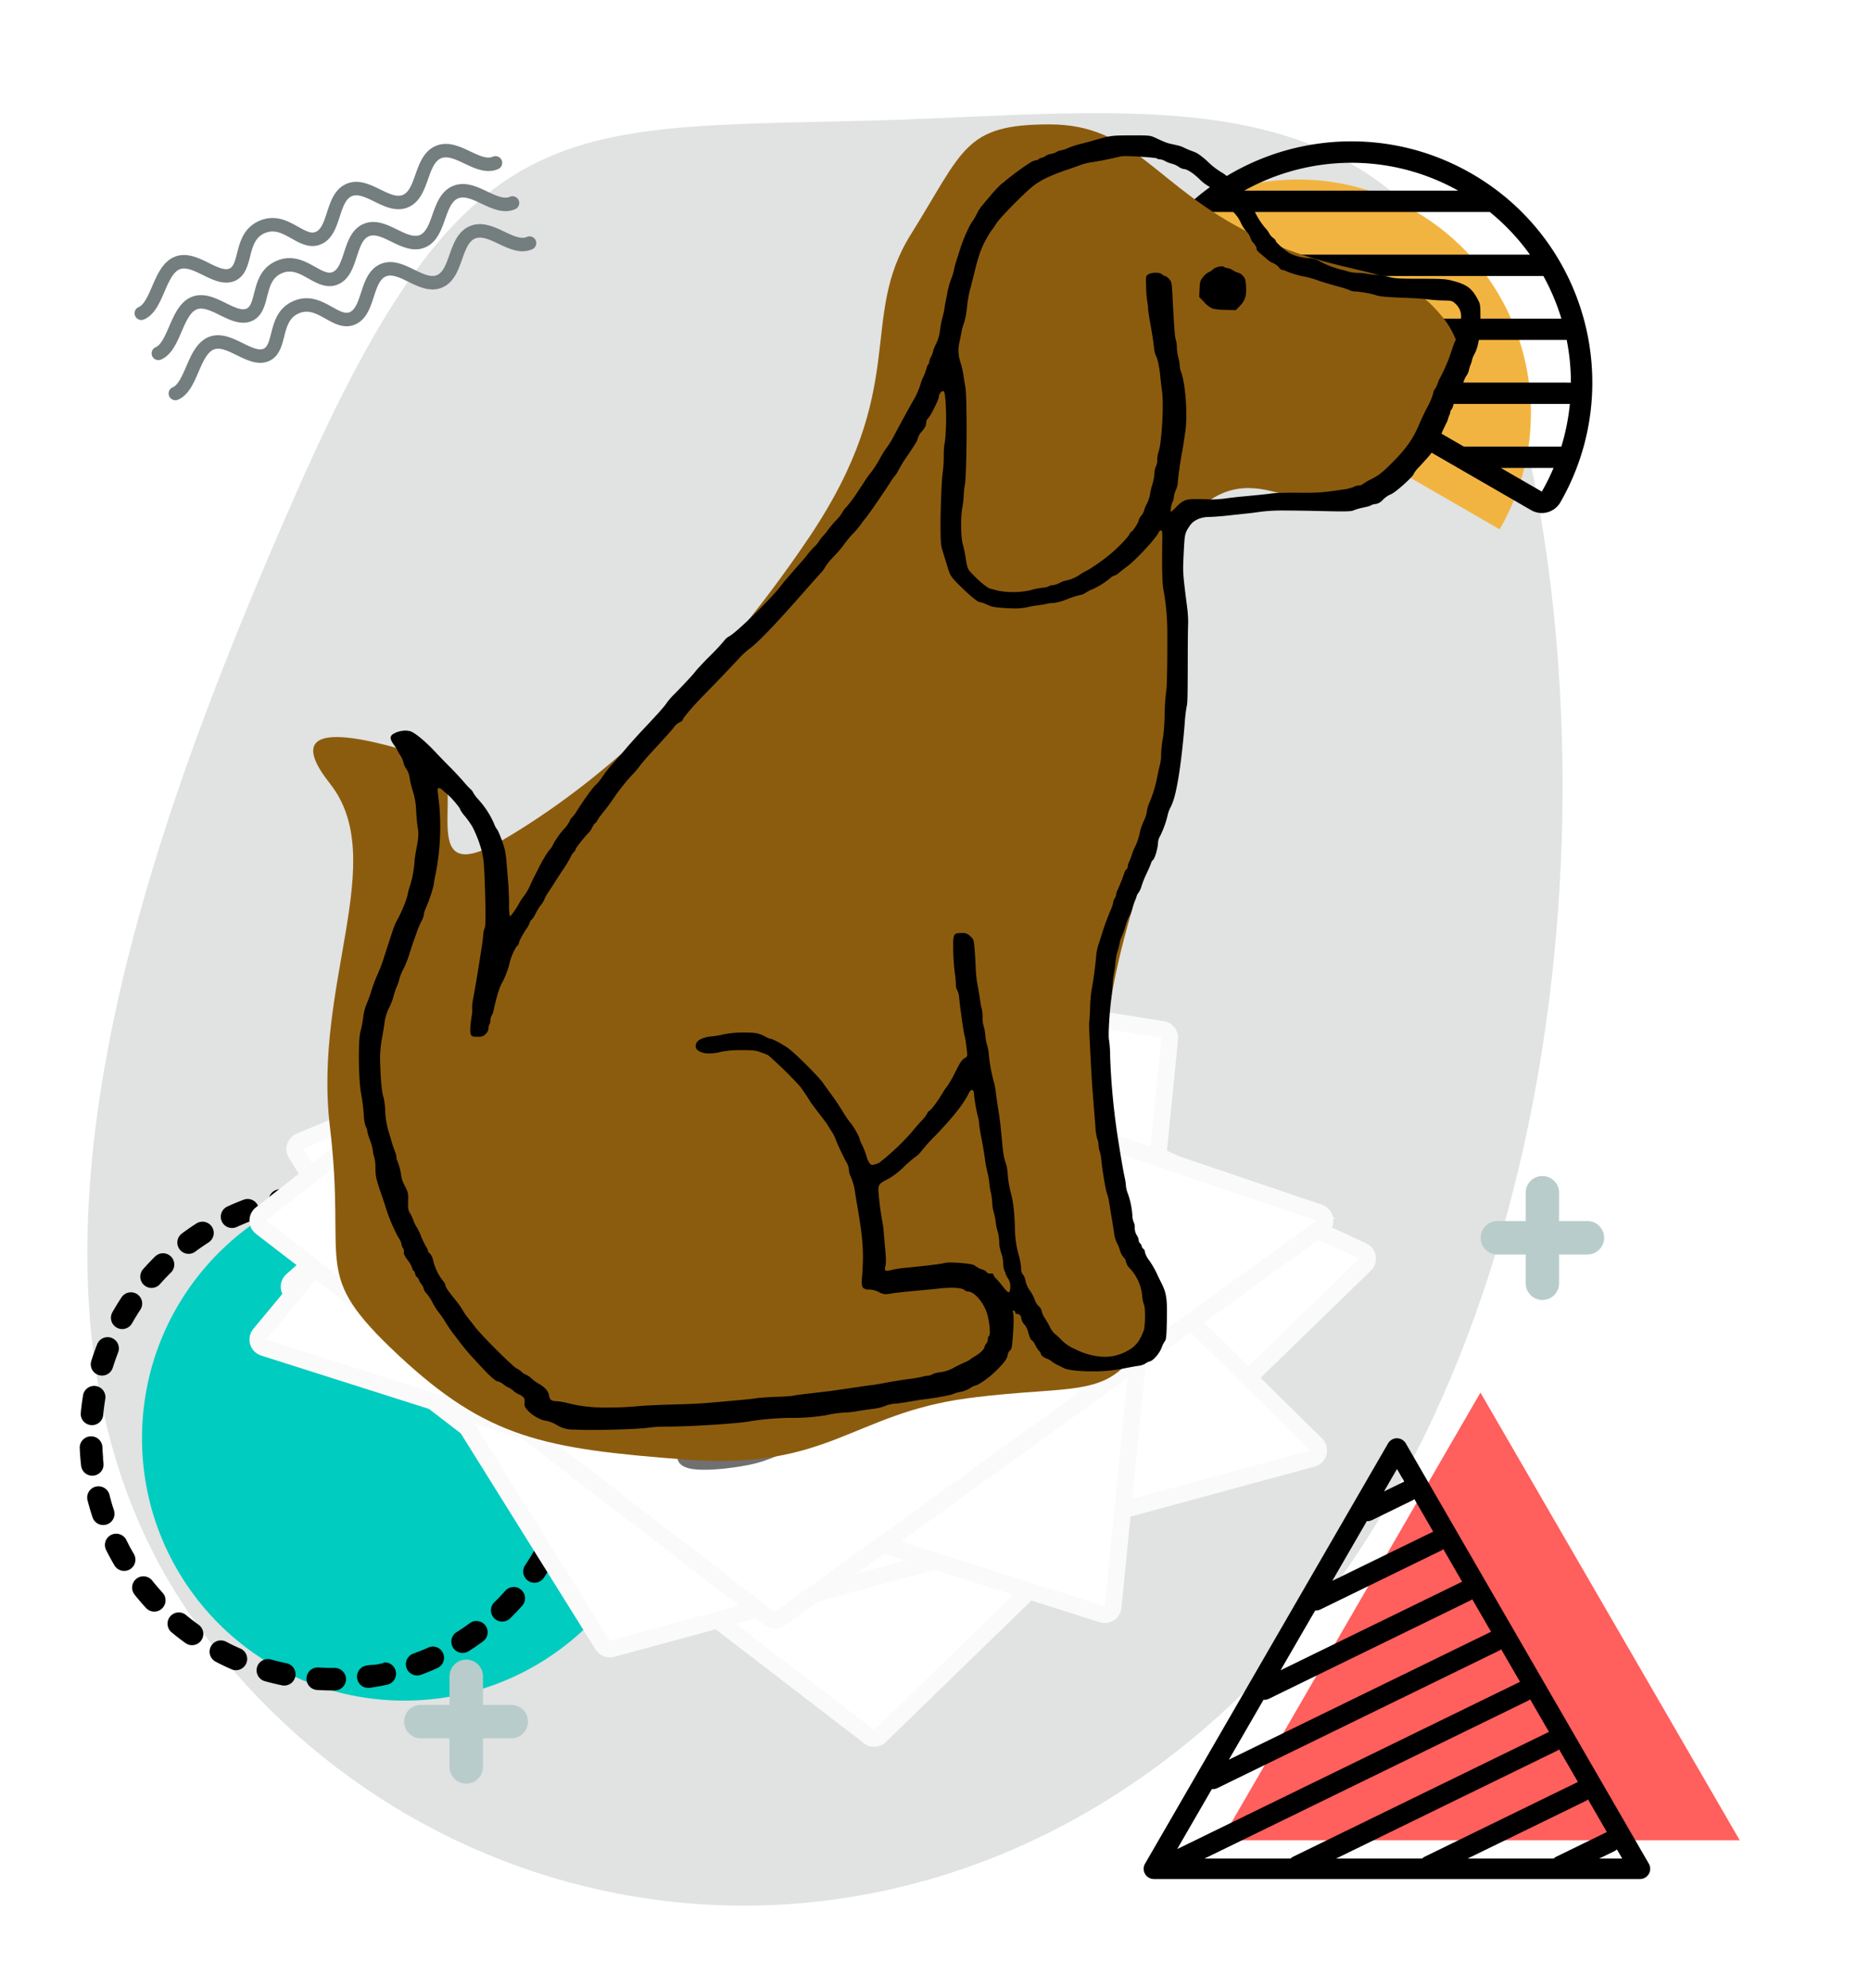 <svg xmlns="http://www.w3.org/2000/svg" xmlns:xlink="http://www.w3.org/1999/xlink" width="669" height="711" viewBox="0 0 669 711">
  <defs>
    <filter id="Path_309" x="91.438" y="322.43" width="409.829" height="311.309" filterUnits="userSpaceOnUse">
      <feOffset dy="3" input="SourceAlpha"/>
      <feGaussianBlur stdDeviation="3" result="blur"/>
      <feFlood flood-opacity="0.161"/>
      <feComposite operator="in" in2="blur"/>
      <feComposite in="SourceGraphic"/>
    </filter>
    <filter id="Path_308" x="93.462" y="322.43" width="390.295" height="279.354" filterUnits="userSpaceOnUse">
      <feOffset dy="3" input="SourceAlpha"/>
      <feGaussianBlur stdDeviation="3" result="blur-2"/>
      <feFlood flood-opacity="0.161"/>
      <feComposite operator="in" in2="blur-2"/>
      <feComposite in="SourceGraphic"/>
    </filter>
    <filter id="Path_307" x="80.244" y="323.745" width="350.227" height="265.736" filterUnits="userSpaceOnUse">
      <feOffset dy="3" input="SourceAlpha"/>
      <feGaussianBlur stdDeviation="3" result="blur-3"/>
      <feFlood flood-opacity="0.161"/>
      <feComposite operator="in" in2="blur-3"/>
      <feComposite in="SourceGraphic"/>
    </filter>
    <filter id="Path_306" x="76.462" y="331.954" width="416.51" height="261.066" filterUnits="userSpaceOnUse">
      <feOffset dy="3" input="SourceAlpha"/>
      <feGaussianBlur stdDeviation="3" result="blur-4"/>
      <feFlood flood-opacity="0.161"/>
      <feComposite operator="in" in2="blur-4"/>
      <feComposite in="SourceGraphic"/>
    </filter>
    <clipPath id="clip-why_forms">
      <rect width="669" height="711"/>
    </clipPath>
  </defs>
  <g id="why_forms" clip-path="url(#clip-why_forms)">
    <path id="Path_318" data-name="Path 318" d="M-10577.159,4895.037c25.264-145.4,60-147.051,166.037-176.487s193.6-72.625,258.127,58.743,89.8,336.017,0,466.727-253.142,143.362-359.183,56.117S-10602.423,5040.434-10577.159,4895.037Z" transform="translate(11554.09 -2016.552) rotate(14)" fill="#c5c7c7" opacity="0.508"/>
    <path id="Polygon_7" data-name="Polygon 7" d="M92.765,0l92.765,160.125H0Z" transform="translate(436.871 498.064)" fill="#ff5f5d"/>
    <path id="Path_226" data-name="Path 226" d="M5831.666-540.36a3.665,3.665,0,0,1-3.175-1.834,3.664,3.664,0,0,1,0-3.667l86.938-150.308A3.665,3.665,0,0,1,5918.6-698a3.668,3.668,0,0,1,3.174,1.831l86.938,150.308a3.666,3.666,0,0,1,0,3.667,3.665,3.665,0,0,1-3.176,1.834Zm167.521-7.331-1.881-3.252a3.648,3.648,0,0,1-.866.588l-5.462,2.664Zm-24.507,0a3.664,3.664,0,0,1,.96-.677l17.585-8.577a3.676,3.676,0,0,1,.495-.2l-6.767-11.7a3.68,3.68,0,0,1-.849.572l-42.2,20.581Zm-47.07,0a3.667,3.667,0,0,1,.961-.677l54.319-26.493a3.664,3.664,0,0,1,.471-.191l-6.763-11.692a3.655,3.655,0,0,1-.832.556l-78.929,38.5Zm-47.07,0a3.678,3.678,0,0,1,.96-.677l91.054-44.41a3.726,3.726,0,0,1,.45-.184l-6.757-11.683a3.679,3.679,0,0,1-.814.541l-115.665,56.412Zm-40.561-3.383,122.238-59.62a3.69,3.69,0,0,1,.427-.176l-6.753-11.675a3.672,3.672,0,0,1-.8.526l-100.729,49.129a3.652,3.652,0,0,1-1.6.372q-.185,0-.368-.019Zm18.5-31.979,93.4-45.556a3.739,3.739,0,0,1,.406-.169l-6.749-11.668a3.663,3.663,0,0,1-.779.511l-71.962,35.1a3.651,3.651,0,0,1-1.6.372c-.108,0-.216,0-.323-.014Zm18.5-31.979,64.573-31.494a3.678,3.678,0,0,1,.383-.161l-6.745-11.661a3.674,3.674,0,0,1-.761.5l-43.2,21.067a3.652,3.652,0,0,1-1.6.372c-.093,0-.187,0-.279-.011Zm18.5-31.978,35.74-17.432a3.755,3.755,0,0,1,.362-.153l-6.74-11.653a3.681,3.681,0,0,1-.744.481l-14.43,7.038a3.647,3.647,0,0,1-1.6.372c-.078,0-.156,0-.234-.008Zm18.5-31.979,6.908-3.369q.168-.082.341-.145l-2.608-4.509Z" transform="translate(-5418.843 1212.404)"/>
    <path id="Path_158" data-name="Path 158" d="M121.259,16.331c-4.651,0-7.782-3.623-10.545-6.82-2.088-2.416-4.061-4.7-5.989-4.7-1.542,0-2.775,1.513-4.657,3.982-2.561,3.358-5.747,7.536-11.961,7.536-6.124,0-9.3-4.1-11.844-7.386-1.988-2.566-3.306-4.144-5.08-4.132-2.191.009-4.233,2.351-6.395,4.832-2.731,3.134-5.827,6.686-10.456,6.686-4.582,0-7.618-3.5-10.3-6.58-2.205-2.54-4.288-4.938-6.695-4.938-2.423,0-4.62,2.395-6.945,4.93-2.832,3.088-6.042,6.588-10.7,6.588-4.7,0-7.847-3.542-10.628-6.667C6.844,7.169,4.747,4.812,2.455,4.812h-.05A2.406,2.406,0,0,1,2.385,0C6.864-.04,9.947,3.416,12.659,6.464c2.313,2.6,4.5,5.054,7.033,5.054s4.785-2.443,7.157-5.029C29.639,3.448,32.8,0,37.34,0c4.6,0,7.644,3.5,10.329,6.6,2.2,2.531,4.275,4.923,6.662,4.923,2.439,0,4.571-2.446,6.828-5.036C63.8,3.452,66.793.017,71.163,0H71.2c4.226,0,6.693,3.186,8.871,6,2.294,2.962,4.275,5.52,8.04,5.52,3.832,0,5.921-2.741,8.134-5.642C98.341,3.122,100.721,0,104.724,0c4.13,0,7.052,3.381,9.63,6.363,2.291,2.651,4.455,5.155,6.9,5.155,2.572,0,5.388-2.686,8.112-5.284C132.584,3.169,135.906,0,139.967,0a2.406,2.406,0,0,1,0,4.812c-2.134,0-4.748,2.493-7.275,4.9C129.441,12.817,125.757,16.331,121.259,16.331Z" transform="matrix(-0.921, 0.391, -0.391, -0.921, 192.589, 88.223)" fill="#747e7e"/>
    <path id="Path_159" data-name="Path 159" d="M121.259,16.331c-4.651,0-7.782-3.623-10.545-6.82-2.088-2.416-4.061-4.7-5.989-4.7-1.542,0-2.775,1.513-4.657,3.982-2.561,3.358-5.747,7.536-11.961,7.536-6.124,0-9.3-4.1-11.844-7.386-1.988-2.566-3.306-4.144-5.08-4.132-2.191.009-4.233,2.351-6.395,4.832-2.731,3.134-5.827,6.686-10.456,6.686-4.582,0-7.618-3.5-10.3-6.58-2.205-2.54-4.288-4.938-6.695-4.938-2.423,0-4.62,2.395-6.945,4.93-2.832,3.088-6.042,6.588-10.7,6.588-4.7,0-7.847-3.542-10.628-6.667C6.844,7.169,4.747,4.812,2.455,4.812h-.05A2.406,2.406,0,0,1,2.385,0C6.864-.04,9.947,3.416,12.659,6.464c2.313,2.6,4.5,5.054,7.033,5.054s4.785-2.443,7.157-5.029C29.639,3.448,32.8,0,37.34,0c4.6,0,7.644,3.5,10.329,6.6,2.2,2.531,4.275,4.923,6.662,4.923,2.439,0,4.571-2.446,6.828-5.036C63.8,3.452,66.793.017,71.163,0H71.2c4.226,0,6.693,3.186,8.871,6,2.294,2.962,4.275,5.52,8.04,5.52,3.832,0,5.921-2.741,8.134-5.642C98.341,3.122,100.721,0,104.724,0c4.13,0,7.052,3.381,9.63,6.363,2.291,2.651,4.455,5.155,6.9,5.155,2.572,0,5.388-2.686,8.112-5.284C132.584,3.169,135.906,0,139.967,0a2.406,2.406,0,0,1,0,4.812c-2.134,0-4.748,2.493-7.275,4.9C129.441,12.817,125.757,16.331,121.259,16.331Z" transform="matrix(-0.921, 0.391, -0.391, -0.921, 186.499, 73.877)" fill="#747e7e"/>
    <path id="Path_160" data-name="Path 160" d="M121.259,16.331c-4.651,0-7.782-3.623-10.545-6.82-2.088-2.416-4.061-4.7-5.989-4.7-1.542,0-2.775,1.513-4.657,3.982-2.561,3.358-5.747,7.536-11.961,7.536-6.124,0-9.3-4.1-11.844-7.386-1.988-2.566-3.306-4.144-5.08-4.132-2.191.009-4.233,2.351-6.395,4.832-2.731,3.134-5.827,6.686-10.456,6.686-4.582,0-7.618-3.5-10.3-6.58-2.205-2.54-4.288-4.938-6.695-4.938-2.423,0-4.62,2.395-6.945,4.93-2.832,3.088-6.042,6.588-10.7,6.588-4.7,0-7.847-3.542-10.628-6.667C6.844,7.169,4.747,4.812,2.455,4.812h-.05A2.406,2.406,0,0,1,2.385,0C6.864-.04,9.947,3.416,12.659,6.464c2.313,2.6,4.5,5.054,7.033,5.054s4.785-2.443,7.157-5.029C29.639,3.448,32.8,0,37.34,0c4.6,0,7.644,3.5,10.329,6.6,2.2,2.531,4.275,4.923,6.662,4.923,2.439,0,4.571-2.446,6.828-5.036C63.8,3.452,66.793.017,71.163,0H71.2c4.226,0,6.693,3.186,8.871,6,2.294,2.962,4.275,5.52,8.04,5.52,3.832,0,5.921-2.741,8.134-5.642C98.341,3.122,100.721,0,104.724,0c4.13,0,7.052,3.381,9.63,6.363,2.291,2.651,4.455,5.155,6.9,5.155,2.572,0,5.388-2.686,8.112-5.284C132.584,3.169,135.906,0,139.967,0a2.406,2.406,0,0,1,0,4.812c-2.134,0-4.748,2.493-7.275,4.9C129.441,12.817,125.757,16.331,121.259,16.331Z" transform="matrix(-0.921, 0.391, -0.391, -0.921, 180.409, 59.53)" fill="#747e7e"/>
    <ellipse id="Ellipse_30" data-name="Ellipse 30" cx="93.846" cy="93.846" rx="93.846" ry="93.846" transform="translate(50.797 420.539)" fill="#00ccbf"/>
    <path id="Ellipse_27" data-name="Ellipse 27" d="M94.7-12.132a4.045,4.045,0,0,1,.836.088q3.108.656,6.135,1.522a4.03,4.03,0,0,1,2.768,4.981,4.03,4.03,0,0,1-4.981,2.768q-1.926-.55-3.889-1.008h0L95.48-3.8h-.005l-.027-.006-.009,0-.041-.01-.016,0-.021,0-.018,0-.02,0-.032-.007-.017,0-.024-.005-.015,0L95.2-3.867l-.007,0-.039-.009-.008,0-.036-.008h-.005l-.085-.019h0c-.386-.087-.767-.171-1.155-.252a4.03,4.03,0,0,1-3.1-4.773A4.031,4.031,0,0,1,94.7-12.132Zm17.21,5.574a4.015,4.015,0,0,1,1.636.349q2.895,1.288,5.68,2.769a4.03,4.03,0,0,1-3.783,7.116l0,0-.032-.017-.013-.007-.023-.012-.012-.006-.034-.018-.006,0-.03-.016-.009,0-.073-.039,0,0-.075-.04,0,0-.037-.019h0q-2.369-1.244-4.823-2.336a4.03,4.03,0,0,1-2.037-5.317A4.031,4.031,0,0,1,111.913-6.558ZM127.574,2.48a4.011,4.011,0,0,1,2.364.769q2.558,1.857,4.978,3.885a4.03,4.03,0,1,1-5.175,6.178q-2.2-1.847-4.538-3.541a4.03,4.03,0,0,1,2.371-7.291Zm13.442,12.08a4.019,4.019,0,0,1,2.991,1.328q2.116,2.341,4.069,4.828a4.03,4.03,0,0,1-6.339,4.977l-.039-.05,0,0-.051-.064-.009-.011-.014-.018-.014-.018-.016-.021-.014-.018-.01-.013-.022-.028-.006-.007-.02-.025-.008-.01-.051-.064,0,0q-.993-1.251-2.031-2.459v0l-.057-.066,0,0-.027-.031,0,0-.028-.032,0,0-.024-.028,0-.005-.027-.031,0,0-.022-.026-.007-.008-.026-.03h0l-.024-.028-.009-.01-.02-.023-.007-.008-.023-.027-.011-.013-.016-.018-.01-.012-.022-.026-.012-.014-.013-.015-.013-.015-.01-.011-.027-.031-.008-.01-.016-.018-.007-.008-.029-.033-.008-.009-.016-.019-.006-.007-.033-.038,0,0-.018-.021,0-.005-.058-.065,0,0-.059-.067,0,0q-.334-.379-.673-.753a4.03,4.03,0,0,1,2.988-6.732Zm10.66,14.6a4.028,4.028,0,0,1,3.488,2.005q1.585,2.726,2.983,5.57a4.03,4.03,0,1,1-7.233,3.554q-.413-.841-.844-1.67v0l-.057-.109v0l-.042-.08,0,0-.041-.077,0-.005-.039-.075,0-.009-.012-.022,0-.009-.021-.039-.006-.012-.011-.021-.006-.011L149.8,38.1l0-.008-.011-.021-.006-.012-.036-.069-.007-.013-.01-.02-.008-.016-.017-.032-.008-.014-.01-.02-.008-.015-.016-.03-.009-.017-.01-.019-.009-.016-.01-.018-.015-.028-.01-.018-.009-.016-.009-.017-.015-.027-.01-.019-.01-.018-.009-.017-.01-.019-.014-.026-.01-.019-.009-.016-.011-.02-.01-.018-.014-.026-.008-.015-.011-.02-.008-.015-.017-.031-.008-.014-.011-.021-.008-.014-.017-.032-.005-.01-.013-.024-.008-.014-.013-.025-.009-.016-.014-.026-.008-.014-.012-.022-.007-.012-.017-.031-.008-.015-.011-.02-.008-.015-.017-.031L149.206,37l-.011-.02-.008-.015-.014-.026-.01-.018-.012-.021-.008-.015-.013-.023-.008-.015-.015-.027-.009-.016-.01-.018-.009-.016-.016-.03-.008-.015-.01-.019-.009-.016-.016-.03-.009-.015-.01-.018-.01-.018-.009-.017-.017-.03-.008-.015-.011-.019-.009-.015-.018-.032-.008-.014-.011-.02-.008-.014-.01-.019-.015-.028-.011-.02-.007-.013-.011-.02-.006-.011-.02-.036-.007-.012-.011-.02-.007-.012-.02-.036-.007-.012-.012-.021-.006-.01-.04-.071-.006-.01-.041-.072,0-.007-.013-.024,0,0-.028-.049,0,0-.015-.026h0q-.2-.344-.395-.687a4.031,4.031,0,0,1,3.48-6.055Zm7.4,16.5a4.031,4.031,0,0,1,3.829,2.777q.98,2.992,1.755,6.073a4.03,4.03,0,0,1-7.816,1.964l0-.011,0-.015-.01-.04,0-.013-.006-.023,0-.014-.006-.024v-.005l-.012-.049,0-.013-.006-.023,0-.011-.012-.046,0-.009-.006-.025,0-.011-.021-.081,0-.01-.006-.025,0-.009-.012-.048,0-.008-.007-.026,0-.008-.022-.084,0-.007-.022-.086v0l-.007-.028v0l-.023-.086,0-.007-.022-.083,0-.01L156.6,55.5v-.006l-.014-.054v0l-.007-.027,0-.009-.021-.08,0-.011-.006-.024,0-.011-.011-.043,0-.013-.006-.022,0-.014-.011-.042,0-.011-.006-.023,0-.015-.006-.022-.006-.021-.008-.029,0-.018-.006-.02-.005-.019-.008-.029-.006-.022,0-.018-.006-.021,0-.016-.009-.034,0-.016-.006-.024,0-.016-.008-.028-.005-.018-.007-.027,0-.014-.008-.028,0-.011-.01-.037,0-.011-.008-.03,0-.011-.011-.039v0l-.01-.035,0-.01-.01-.038h0l-.011-.04,0-.007-.01-.036v0l-.023-.083v0l-.024-.085h0q-.459-1.624-.982-3.221a4.033,4.033,0,0,1,3.831-5.284Zm3.795,17.681a4.03,4.03,0,0,1,4,3.6q.333,3.118.452,6.3a4.03,4.03,0,0,1-8.053.305c-.013-.348-.028-.7-.045-1.044h0l-.007-.132v0l0-.086v-.007l0-.036v-.007l0-.042v0l0-.037V72.13l0-.03v-.012l0-.038v-.013l0-.027v-.057l0-.036v-.082l0-.029v-.1l0-.041v-.053l-.005-.084v-.009l0-.028v-.007l-.006-.09v-.007l-.008-.128h0q-.113-1.743-.3-3.466a4.03,4.03,0,0,1,3.579-4.435A4.077,4.077,0,0,1,162.876,63.339Zm.045,18.072a4.075,4.075,0,0,1,.408.021,4.03,4.03,0,0,1,3.606,4.413q-.318,3.163-.851,6.259a4.03,4.03,0,1,1-7.943-1.363q.051-.3.1-.595V90.14l.015-.091v0l0-.027,0-.011.013-.079,0-.015,0-.021,0-.019,0-.028,0-.025,0-.017,0-.023,0-.015.006-.037,0-.01,0-.03,0-.014,0-.03v-.008l.006-.04v-.008l.005-.034v-.008l.013-.083v-.005l.006-.04v0l.013-.087v0q.328-2.13.545-4.291A4.03,4.03,0,0,1,162.92,81.411Zm-3.679,17.7a4.033,4.033,0,0,1,3.838,5.261q-.969,3.021-2.14,5.948a4.03,4.03,0,1,1-7.483-2.993q.729-1.823,1.373-3.687v0l.01-.028v0l.028-.083,0-.01.026-.076,0-.014.007-.021.006-.018.011-.032.006-.017.007-.02.006-.018.007-.022.01-.029.005-.016.008-.023,0-.014.012-.036,0-.009.01-.029,0-.012.012-.037h0l.013-.039,0-.008.012-.036v0l.014-.04v0l.013-.038v0l.028-.083v0q.15-.451.3-.9A4.032,4.032,0,0,1,159.241,99.114Zm-7.295,16.545a4.031,4.031,0,0,1,3.492,6.034q-1.574,2.745-3.33,5.368a4.03,4.03,0,0,1-6.7-4.479q.951-1.42,1.845-2.882h0l.046-.076h0l.046-.076h0l.07-.115h0l.046-.076h0l.046-.076h0l.115-.192h0l.045-.076v0l.045-.075,0,0q.369-.619.728-1.245A4.029,4.029,0,0,1,151.946,115.66ZM141.37,130.322a4.03,4.03,0,0,1,3,6.714q-2.1,2.356-4.366,4.561a4.03,4.03,0,0,1-5.625-5.771l.272-.267h0l.062-.061.006-.006.019-.019,0,0,.033-.033.011-.011.016-.015.012-.012.024-.024.014-.014.014-.013.015-.015.019-.019.019-.018.012-.012.018-.018.01-.01.026-.026.009-.009.02-.02.009-.009.027-.027.006-.006.023-.023.007-.007.029-.029h0l.028-.028.006-.006.058-.059,0,0,.06-.06,0,0,.061-.061h0l.03-.03,0,0,.062-.063h0q1.506-1.521,2.931-3.117A4.02,4.02,0,0,1,141.37,130.322Zm-13.377,12.16a4.03,4.03,0,0,1,2.39,7.277q-2.542,1.869-5.215,3.562a4.03,4.03,0,0,1-4.311-6.809q.487-.308.969-.623h0l.025-.017h0l.077-.05,0,0,.049-.032h0l.023-.015.007,0,.068-.045.011-.007.02-.013.006,0,.038-.025.012-.008.018-.012.015-.01.029-.019.015-.01.017-.011.018-.012.02-.013.022-.015.016-.01.018-.012.015-.01.029-.019.013-.008.021-.014.012-.008.031-.021.008-.006.026-.017.01-.007.032-.021,0,0,.03-.02.009-.006.031-.021h0l.033-.022.008-.006.031-.021h0l.035-.024,0,0,.033-.022,0,0,.036-.024h0l.037-.025h0l.074-.05h0q1.043-.7,2.063-1.441h0l.07-.051,0,0,.069-.05,0,0,.031-.022,0,0,.033-.024.007,0,.027-.019.008-.006.032-.023.008-.005.024-.018.011-.008.03-.022.006,0,.025-.018.013-.01.02-.014.02-.015.019-.014.017-.012.014-.01.038-.028,0,0,.02-.015.01-.007.05-.036A4.012,4.012,0,0,1,127.992,142.483Zm-15.6,9.131a4.03,4.03,0,0,1,1.663,7.7q-2.872,1.3-5.847,2.4a4.03,4.03,0,1,1-2.8-7.558q.75-.278,1.493-.569h0l.085-.034,0,0,.084-.033h0l.028-.011h0l.084-.033.007,0,.079-.031.009,0,.025-.01h0l.049-.02.009,0,.025-.01.005,0,.05-.02.006,0,.023-.009.013-.005.074-.03.011,0,.023-.009.01,0,.041-.017.013-.005.022-.009.014-.006.035-.014.015-.006.021-.009.014-.006.033-.014.017-.007.02-.008.015-.006.02-.008.019-.008.028-.012.019-.008.018-.007.019-.008.027-.011.021-.009.018-.008.018-.007.018-.008.031-.013.018-.007.019-.008.017-.007.027-.011.02-.008.021-.009.016-.007.024-.01.015-.006.03-.012.015-.006.023-.01.013-.005.034-.014.013-.005.024-.01.013-.005.034-.014.01,0,.027-.011.013-.005.029-.012.007,0,.036-.015.011,0,.029-.012.009,0,.036-.015.01,0,.028-.012.01,0,.037-.015,0,0,.034-.014.008,0,.076-.032.006,0,.036-.015h0l.04-.017h0l.037-.016,0,0,.08-.034h0l.08-.034h0l.2-.088h0q.664-.286,1.32-.583A4.015,4.015,0,0,1,112.389,151.614Zm-17.164,5.68a4.03,4.03,0,0,1,.853,7.968q-3.072.668-6.218,1.126a4.03,4.03,0,0,1-1.165-7.975c.313-.045.632-.094.944-.143h0l.042-.007h0l.043-.007h0l.038-.006h.009l.081-.013.011,0,.031,0,.011,0,.038-.006.011,0,.029,0,.015,0,.028,0,.012,0,.037-.006.016,0,.022,0,.018,0,.029,0,.022,0,.022,0,.019,0,.021,0,.018,0,.033-.005.02,0,.02,0,.02,0,.02,0,.034-.006.017,0,.022,0,.016,0,.047-.008h.007l.024,0,.014,0,.023,0,.014,0,.043-.007.011,0,.024,0,.013,0,.08-.014.012,0,.026,0h.008l.051-.009h.007l.026,0,.01,0,.084-.015.009,0,.026,0,.01,0,.048-.008.01,0,.025,0,.012,0,.025,0h0l.053-.009.013,0,.024,0,.011,0,.045-.008.013,0,.022,0,.016,0,.023,0,.012,0,.041-.007.015,0,.022,0,.015,0,.041-.007.013,0,.023,0,.015,0,.022,0,.018,0,.036-.006.018,0,.02,0,.019,0,.019,0,.034-.006.018,0,.022,0,.017,0,.031-.006.017,0,.026,0,.017,0,.023,0,.015,0,.036-.007.014,0,.026,0,.014,0,.035-.007.008,0,.035-.007.011,0,.032-.006.009,0,.04-.008h.007l.034-.006.009,0,.082-.016h0l.041-.008h0l.087-.017h0c.635-.123,1.266-.252,1.9-.389A4.047,4.047,0,0,1,95.225,157.294ZM71.218,159.1q.127,0,.256.008l.277.017h.025c1.8.107,3.627.155,5.454.144h0a4.03,4.03,0,1,1,.048,8.059l-.551,0q-2.9,0-5.758-.18a4.03,4.03,0,0,1,.249-8.051Zm-17.827-3.008a4.033,4.033,0,0,1,1.085.149q2.76.77,5.594,1.351a4.03,4.03,0,1,1-1.616,7.9q-3.112-.637-6.144-1.484a4.03,4.03,0,0,1,1.081-7.912ZM36.585,149.43a4.012,4.012,0,0,1,1.866.461q2.544,1.332,5.189,2.491a4.03,4.03,0,0,1-3.231,7.383q-2.9-1.27-5.7-2.735a4.03,4.03,0,0,1,1.873-7.6ZM21.532,139.417a4.013,4.013,0,0,1,2.564.923q2.218,1.835,4.567,3.519a4.03,4.03,0,0,1-4.7,6.547q-2.569-1.841-5-3.855a4.03,4.03,0,0,1,2.571-7.134ZM8.871,126.511a4.022,4.022,0,0,1,3.157,1.522q.289.363.581.723h0l.019.023,0,0,.031.038.008.01.015.018.009.01.025.03.01.012.013.016.013.016.011.013.022.027.009.012.016.02.009.011.024.029.006.007.02.025.007.009.051.062.006.007.053.065,0,0,.056.067h0q1.324,1.6,2.721,3.127a4.03,4.03,0,0,1-5.953,5.433q-2.131-2.329-4.1-4.8a4.03,4.03,0,0,1,3.152-6.537ZM-.845,111.264A4.029,4.029,0,0,1,2.764,113.5q.306.613.621,1.22l0,.006.039.076,0,.008.012.023,0,.009.02.039.007.014.01.019.009.018.013.025.011.021.008.015.011.021.007.014.017.032.006.012.013.025.005.01.018.035,0,.006.017.031,0,.007.039.073,0,.006.04.075,0,0,.041.077h0q.824,1.548,1.711,3.057l0,0,.043.073,0,0a4.03,4.03,0,0,1-6.943,4.092q-1.6-2.717-3.016-5.552a4.03,4.03,0,0,1,1.807-5.4A4.013,4.013,0,0,1-.845,111.264ZM-7.169,94.324a4.031,4.031,0,0,1,3.9,3.025q.234.907.488,1.807l0,.006.008.028v0l.015.053,0,.007.007.024,0,.015.011.038,0,.014.006.021,0,.016.006.021.005.018.009.032.006.02.005.018.007.023,0,.016.01.034,0,.014.007.026,0,.013.011.037,0,.008.009.031,0,.011.011.038h0l.011.039,0,.009.01.035v0l.012.04,0,.006.011.036v0l.024.083v0l.025.085h0q.415,1.407.878,2.79a4.03,4.03,0,0,1-2.547,5.091,4.03,4.03,0,0,1-5.1-2.545q-1-2.986-1.792-6.062a4.03,4.03,0,0,1,2.9-4.908A4.038,4.038,0,0,1-7.169,94.324ZM-9.825,76.441A4.03,4.03,0,0,1-5.8,80.3h0l0,.044v0c.046,1.058.112,2.1.2,3.15h0l.011.132v0l.007.086v0l0,.038v.006l.007.083v.009l0,.032V83.9l0,.04v0l0,.035v.013l0,.029v.011l0,.038v.013l0,.026v.016l0,.025,0,.02,0,.031,0,.019,0,.019,0,.021,0,.018,0,.036,0,.017,0,.023v.015l0,.024v0l.005.055v.009l0,.028V84.5l.009.093v0q.069.723.15,1.443a4.03,4.03,0,0,1-3.552,4.456,4.03,4.03,0,0,1-4.456-3.552q-.352-3.116-.49-6.294A4.03,4.03,0,0,1-10,76.445C-9.943,76.443-9.883,76.441-9.825,76.441ZM-8.75,58.4a4.055,4.055,0,0,1,.662.055,4.029,4.029,0,0,1,3.319,4.626c-.151.915-.287,1.832-.408,2.757h0l-.017.132v0l-.011.088h0l-.006.044h0l-.011.088v0l-.017.132h0l-.011.089h0l-.016.133h0c-.091.747-.173,1.5-.244,2.252A4.03,4.03,0,0,1-9.9,72.427a4.03,4.03,0,0,1-3.633-4.391q.3-3.165.813-6.265A4.031,4.031,0,0,1-8.75,58.4Zm4.814-17.434a4.019,4.019,0,0,1,1.473.28,4.03,4.03,0,0,1,2.28,5.217c-.093.237-.187.479-.278.718v0l-.015.039v0l-.015.04v0l-.013.034,0,.01-.013.035,0,.008-.011.029-.006.016-.008.02-.01.025-.008.022-.008.022,0,.013-.03.08v0q-.8,2.129-1.487,4.312a4.03,4.03,0,0,1-5.052,2.638,4.03,4.03,0,0,1-2.638-5.052q.95-3.027,2.1-5.961A4.031,4.031,0,0,1-3.936,40.965ZM4.406,24.922a4.03,4.03,0,0,1,3.359,6.251q-.606.917-1.189,1.852l0,0-.046.073,0,0-.044.072,0,.006-.02.032,0,0-.021.034,0,.008-.017.027-.005.009-.02.033-.005.008-.016.026-.007.011-.02.033,0,.006-.016.027-.009.014-.014.022-.01.016-.015.025-.009.015-.011.018-.009.015-.017.028-.011.018-.009.015-.011.018-.009.015-.02.033-.007.012-.012.02-.006.01-.024.039-.005.008L6.1,33.8l0,.007-.027.045,0,0-.015.024,0,0L6,33.965H6l-.048.08h0q-.609,1.01-1.19,2.038a4.03,4.03,0,0,1-7.016-3.965q1.557-2.755,3.3-5.388A4.026,4.026,0,0,1,4.406,24.922ZM15.883,10.96a4.03,4.03,0,0,1,2.83,6.9q-.376.371-.747.746h0l-.064.065h0l-.064.065h0l-.021.021,0,0-.042.042h0l-.02.02,0,0-.059.061-.006.006-.056.058-.01.01-.017.017,0,0-.035.036-.009.01-.016.017-.01.01-.028.029-.009.01-.017.017-.008.008-.03.031-.008.008-.016.017-.01.011-.025.026-.012.013-.015.016-.011.011-.052.054-.012.012-.015.016-.01.011-.028.029-.009.009-.017.017-.009.009-.028.03-.01.01-.016.017-.011.011-.027.028-.01.01-.016.017-.01.011-.027.029-.01.01L17,19.6l-.01.01-.016.016-.009.009-.028.029-.011.012-.015.016-.01.011-.027.029-.01.01-.016.016-.01.01-.029.03-.009.009-.017.017-.008.009-.035.037,0,0-.018.019-.006.007-.057.06-.007.007-.055.059-.008.009-.018.019,0,0-.036.038-.006.006-.018.019-.006.007-.036.038,0,0-.019.02-.006.006-.057.061-.007.008-.056.06-.007.007-.018.019,0,0-.034.037-.009.009-.017.018-.005.005-.034.037-.006.006-.017.019-.007.008-.033.036,0,0-.017.019-.007.008-.035.037,0,0-.016.018-.009.01-.053.057-.009.01-.016.018-.009.01-.026.028-.012.013-.014.015-.014.015-.02.022-.014.015-.014.015-.014.015-.018.02-.017.018-.013.014-.014.016-.011.012-.023.025-.013.014-.014.015-.012.013-.024.026-.009.01-.018.02-.01.01L15.6,21.1l-.006.006-.022.025-.007.008-.026.029h0l-.027.03-.006.007-.025.027,0,0-.028.031,0,0-.027.03h0l-.03.033h0l-.029.032h0q-.3.336-.6.677a4.03,4.03,0,0,1-6.039-5.337q2.089-2.368,4.338-4.587A4.017,4.017,0,0,1,15.883,10.96ZM30-.331a4.03,4.03,0,0,1,2.18,7.422l-.021.013-.006,0-.022.014-.008.005-.04.026-.008.005-.02.013-.012.007L32,7.2l-.012.008-.018.012-.013.009-.019.012-.014.009-.031.02-.014.009-.019.012L31.85,7.3l-.028.018-.017.011-.016.01-.019.012-.023.015-.019.013-.016.011-.018.011-.014.009-.029.019-.015.01-.019.012-.014.009-.029.019-.015.01-.018.012-.015.01-.024.016-.017.011-.021.014-.014.009-.022.015-.016.01-.025.016-.012.008-.023.015-.011.007-.03.02-.014.009-.019.013-.014.009-.029.019-.014.009-.02.013-.014.009-.029.02-.012.008-.019.013-.016.01-.02.013-.022.015-.019.012-.016.011-.017.011L31,7.861l-.02.013-.016.011-.018.012-.015.01-.028.019-.016.011-.016.011-.017.011-.017.011-.028.019L30.793,8l-.018.012-.016.011-.028.019-.014.009-.018.012-.013.009-.032.022-.013.009-.018.012-.013.009-.034.023-.01.007-.019.013-.012.008-.066.045-.009.006-.022.015h0l-.049.034h0q-1.5,1.015-2.943,2.093A4.03,4.03,0,1,1,22.629,3.9Q25.16,2.017,27.823.308A4.011,4.011,0,0,1,30-.331Zm16.16-8.121a4.031,4.031,0,0,1,3.771,2.609A4.03,4.03,0,0,1,47.578-.651q-.351.132-.7.268h0l-.028.011h0l-.05.02-.007,0-.024.009-.011,0-.046.018-.006,0-.02.008L46.664-.3l-.019.007-.028.011L46.6-.274l-.022.008-.016.006-.027.011-.011,0-.033.013-.011,0-.032.013,0,0L46.4-.2l-.007,0-.033.013-.006,0-.04.016h0l-.038.015-.006,0-.08.032h0C45.341.225,44.495.578,43.66.943h0L43.58.978l-.006,0-.077.034-.007,0-.034.015,0,0-.038.017-.007,0-.031.014-.009,0-.036.016-.006,0L43.3,1.1l-.012.005-.027.012-.012.005-.032.014-.013.006-.024.011-.014.006-.032.014-.016.007-.019.009-.018.008-.02.009-.028.013-.016.007-.02.009-.015.007-.039.017-.008,0-.024.011-.009,0-.076.034-.008,0-.079.036,0,0-.463.211A4.03,4.03,0,0,1,36.923-.411,4.03,4.03,0,0,1,38.9-5.755q2.864-1.316,5.832-2.437A4.022,4.022,0,0,1,46.155-8.452Zm17.5-4.568a4.031,4.031,0,0,1,3.979,3.427,4.03,4.03,0,0,1-3.381,4.588h0l-.087.013h0c-.419.064-.83.13-1.247.2h0l-.132.022h0l-.087.015h0l-.041.007h0l-.085.015h-.006l-.083.014H62.47l-.035.006h-.006l-.041.007h0l-.036.006-.01,0-.038.007h0l-.04.007-.01,0-.031.005-.011,0-.039.007h-.008l-.032.006-.012,0-.032.006h-.008l-.038.007-.013,0-.028,0-.013,0-.037.007-.013,0-.026,0-.017,0-.023,0-.015,0-.035.006-.019,0-.019,0-.02,0-.021,0-.031.006-.019,0-.021,0-.017,0-.034.006-.019,0-.023,0-.014,0-.024,0-.011,0-.046.009-.011,0-.025,0-.01,0-.083.016-.011,0-.026,0h-.005l-.057.011h0l-.028.005-.009,0-.086.016h-.007l-.028.005h0L61-4.445h0l-.09.017h0l-.124.024h0l-.092.018h0l-.03.006h0l-.091.018h-.005l-.089.018h0l-.029.006h0l-.088.018h-.007l-.086.017h-.007l-.027.005-.009,0-.056.011h0l-.025.005-.012,0-.024,0-.013,0-.041.008-.014,0-.023,0-.015,0-.037.008-.017,0-.021,0-.018,0-.02,0-.023,0-.025.005-.024,0-.017,0-.024,0-.015,0-.036.008-.012,0-.027.006-.013,0-.079.017-.008,0-.037.008h0l-.043.009h0l-.041.009h0c-.28.06-.558.12-.837.183A4.03,4.03,0,0,1,53.788-7a4.03,4.03,0,0,1,3.052-4.813q3.068-.687,6.211-1.164A4.061,4.061,0,0,1,63.659-13.02ZM76.752-14h.027q3.154,0,6.255.216a4.03,4.03,0,0,1,3.744,4.3,4.03,4.03,0,0,1-4.289,3.744c-1.089-.075-2.176-.129-3.277-.161h0l-.134,0h0l-.132,0h0l-.132,0h0l-.088,0H78.67l-.087,0h-.049l-.092,0H76.493l-.566,0h-.2A4.055,4.055,0,0,1,71.645-9.94a4,4,0,0,1,3.982-4.053L76.678-14h.073Z" transform="translate(42.434 437.271)"/>
    <path id="Path_225" data-name="Path 225" d="M-1936.6-5166.206h-.012a84.026,84.026,0,0,1-16.8-1.693,83.032,83.032,0,0,1-15.655-4.859,83.524,83.524,0,0,1-14.166-7.688,84.1,84.1,0,0,1-12.342-10.184,84.051,84.051,0,0,1-10.184-12.343,83.393,83.393,0,0,1-7.689-14.166,82.988,82.988,0,0,1-4.86-15.655A84.033,84.033,0,0,1-2020-5249.6a84.043,84.043,0,0,1,1.694-16.808,82.988,82.988,0,0,1,4.86-15.655,83.347,83.347,0,0,1,7.689-14.165,83.964,83.964,0,0,1,10.184-12.343,84.041,84.041,0,0,1,12.342-10.185,83.524,83.524,0,0,1,14.166-7.688,82.965,82.965,0,0,1,15.655-4.858,83.929,83.929,0,0,1,16.807-1.7v50.9a36.014,36.014,0,0,0-6.321-.559,35.442,35.442,0,0,0-13.88,2.8,35.543,35.543,0,0,0-11.335,7.642,35.548,35.548,0,0,0-7.643,11.336,35.436,35.436,0,0,0-2.8,13.88,35.438,35.438,0,0,0,2.8,13.881,35.544,35.544,0,0,0,7.643,11.335,35.561,35.561,0,0,0,11.335,7.643,35.44,35.44,0,0,0,13.88,2.8,36.039,36.039,0,0,0,6.321-.558Z" transform="translate(-5050.312 -800.037) rotate(120)" fill="#f2b441"/>
    <path id="Path_224" data-name="Path 224" d="M115.5,85.989a29.108,29.108,0,0,0-5.066-16.254A29.39,29.39,0,0,0,97.565,59.2a29.229,29.229,0,0,0-27.656,2.677A29.4,29.4,0,0,0,59.286,74.67a29.066,29.066,0,0,0-2.357,11.32A7.664,7.664,0,0,1,49.266,93.6H7.663A7.663,7.663,0,0,1,0,85.908,86.69,86.69,0,0,1,1.8,68.592,85.773,85.773,0,0,1,14.825,37.854,86.448,86.448,0,0,1,52.717,6.742,85.842,85.842,0,0,1,68.883,1.736a87.381,87.381,0,0,1,34.664,0,85.769,85.769,0,0,1,30.792,12.925,86.445,86.445,0,0,1,31.231,37.789,85.732,85.732,0,0,1,5.058,16.142,86.708,86.708,0,0,1,1.8,17.316,7.664,7.664,0,0,1-7.664,7.689h-41.6A7.665,7.665,0,0,1,115.5,85.989ZM49.266,93.6h0Zm73.9-7.664h9.4l30.2-17.435a78.194,78.194,0,0,0-4.244-13.045q-.361-.849-.743-1.69l-36.41,21.021A36.784,36.784,0,0,1,123.163,85.934Zm-73.9,0a36.778,36.778,0,0,1,6.4-20.517,37.056,37.056,0,0,1,16.227-13.28,37.081,37.081,0,0,1,28.08-.233l39.921-23.048a79.042,79.042,0,0,0-9.838-7.838q-1.657-1.117-3.373-2.15L10.52,85.934Zm98.554,0h16.945a79.322,79.322,0,0,0-.595-9.44ZM9.3,70.15A78.594,78.594,0,0,0,8.03,78.562L118.7,14.667q-.98-.446-1.97-.863a78.155,78.155,0,0,0-14.719-4.559q-1.676-.342-3.373-.611L12.805,58.191A78.12,78.12,0,0,0,9.3,70.15ZM112.253,59.99a37.281,37.281,0,0,1,4.512,5.426q.784,1.15,1.482,2.36l36.035-20.8q-1.422-2.462-3.018-4.816a79.194,79.194,0,0,0-5.906-7.647L107.782,56.2A37.289,37.289,0,0,1,112.253,59.99ZM70.415,9.245A78.132,78.132,0,0,0,42.374,21.017,79.01,79.01,0,0,0,21.165,42.156q-1.263,1.862-2.419,3.8L85.052,7.671A79.008,79.008,0,0,0,70.415,9.245Z" transform="translate(451.867 19.019) rotate(30)"/>
    <path id="Path_229" data-name="Path 229" d="M16.18,38.343v-10.2H5.983a5.983,5.983,0,1,1,0-11.965h10.2V5.982a5.983,5.983,0,0,1,11.965,0v10.2h10.2a5.983,5.983,0,0,1,0,11.965h-10.2v10.2a5.983,5.983,0,0,1-11.965,0Z" transform="translate(529.636 464.863) rotate(-90)" fill="#b9cccc"/>
    <path id="Path_227" data-name="Path 227" d="M16.179,38.343v-10.2H5.982a5.983,5.983,0,1,1,0-11.965h10.2V5.982a5.983,5.983,0,0,1,11.966,0v10.2h10.2a5.983,5.983,0,0,1,0,11.965h-10.2v10.2a5.983,5.983,0,0,1-11.966,0Z" transform="translate(144.644 593.576)" fill="#b9cccc"/>
    <path id="Path_228" data-name="Path 228" d="M16.179,38.343v-10.2H5.982a5.983,5.983,0,1,1,0-11.965h10.2V5.982a5.983,5.983,0,0,1,11.966,0v10.2h10.2a5.983,5.983,0,0,1,0,11.965h-10.2v10.2a5.983,5.983,0,0,1-11.966,0Z" transform="translate(365.637 141.967)" fill="#b9cccc"/>
    <g transform="matrix(1, 0, 0, 1, 0, 0)" filter="url(#Path_309)">
      <g id="Path_309-2" data-name="Path 309" transform="translate(10502.84 -4536.63)" fill="#fff" stroke-linecap="round" stroke-linejoin="round">
        <path d="M -10189.866 5156.324 L -10191.924 5154.743 L -10398.233 4996.205 L -10401.103 4994 L -10398.404 4991.589 L -10260.979 4868.818 L -10259.505 4867.502 L -10257.715 4868.335 L -10015.312 4981.059 L -10011.361 4982.895 L -10014.485 4985.931 L -10188.005 5154.516 L -10189.866 5156.324 Z" stroke="none"/>
        <path d="M -10258.979 4871.055 L -10396.405 4993.826 L -10190.096 5152.364 L -10016.576 4983.779 L -10258.979 4871.055 M -10258.979 4865.055 C -10258.121 4865.055 -10257.258 4865.239 -10256.449 4865.615 L -10014.046 4978.338 C -10012.256 4979.17 -10010.99 4980.83 -10010.66 4982.776 C -10010.331 4984.723 -10010.979 4986.707 -10012.396 4988.082 L -10185.915 5156.667 C -10188.053 5158.745 -10191.388 5158.937 -10193.752 5157.121 L -10400.062 4998.583 C -10401.478 4997.496 -10402.335 4995.833 -10402.401 4994.048 C -10402.467 4992.263 -10401.734 4990.542 -10400.402 4989.352 L -10262.977 4866.581 C -10261.854 4865.578 -10260.425 4865.055 -10258.979 4865.055 Z" stroke="none" fill="#fafafa"/>
      </g>
    </g>
    <g transform="matrix(1, 0, 0, 1, 0, 0)" filter="url(#Path_308)">
      <g id="Path_308-2" data-name="Path 308" transform="translate(10504.87 -4510.21)" fill="#fff" stroke-linecap="round" stroke-linejoin="round">
        <path d="M -10288.063 5097.47 L -10289.243 5095.579 L -10398.95 4919.771 L -10400.82 4916.774 L -10397.561 4915.415 L -10221.292 4841.868 L -10219.452 4841.1 L -10218.031 4842.499 L -10034.005 5023.808 L -10030.286 5027.472 L -10035.324 5028.84 L -10285.912 5096.885 L -10288.063 5097.47 Z" stroke="none"/>
        <path d="M -10220.137 4844.636 L -10396.405 4918.183 L -10286.698 5093.99 L -10036.11 5025.945 L -10220.137 4844.636 M -10220.138 4838.636 C -10218.592 4838.636 -10217.071 4839.234 -10215.926 4840.362 L -10031.899 5021.671 C -10030.369 5023.178 -10029.762 5025.389 -10030.307 5027.466 C -10030.852 5029.544 -10032.465 5031.172 -10034.538 5031.735 L -10285.126 5099.781 C -10287.683 5100.475 -10290.388 5099.411 -10291.788 5097.167 L -10401.495 4921.359 C -10402.428 4919.865 -10402.656 4918.037 -10402.121 4916.359 C -10401.586 4914.682 -10400.341 4913.324 -10398.716 4912.646 L -10222.447 4839.099 C -10221.701 4838.788 -10220.916 4838.636 -10220.138 4838.636 Z" stroke="none" fill="#fafafa"/>
      </g>
    </g>
    <g transform="matrix(1, 0, 0, 1, 0, 0)" filter="url(#Path_307)">
      <g id="Path_307-2" data-name="Path 307" transform="translate(10504.87 -4469.79)" fill="#fff" stroke-linecap="round" stroke-linejoin="round">
        <path d="M -10107.021 5045.25 L -10110.549 5044.129 L -10410.532 4948.754 L -10414.774 4947.405 L -10411.932 4943.979 L -10295.444 4803.618 L -10294.353 4802.303 L -10292.664 4802.571 L -10088.926 4834.983 L -10086.132 4835.428 L -10086.412 4838.244 L -10106.654 5041.567 L -10107.021 5045.25 Z" stroke="none"/>
        <path d="M -10109.64 5041.27 L -10089.397 4837.946 L -10293.136 4805.534 L -10409.623 4945.895 L -10109.64 5041.27 M -10109.64 5047.27 C -10110.25 5047.27 -10110.863 5047.177 -10111.458 5046.988 L -10411.441 4951.613 C -10413.343 4951.008 -10414.819 4949.498 -10415.381 4947.583 C -10415.942 4945.667 -10415.515 4943.599 -10414.24 4942.063 L -10297.753 4801.703 C -10296.398 4800.071 -10294.284 4799.275 -10292.193 4799.609 L -10088.455 4832.021 C -10085.316 4832.52 -10083.112 4835.379 -10083.427 4838.541 L -10103.669 5041.864 C -10103.849 5043.665 -10104.83 5045.288 -10106.342 5046.283 C -10107.332 5046.934 -10108.48 5047.27 -10109.64 5047.27 Z" stroke="none" fill="#fafafa"/>
      </g>
    </g>
    <g transform="matrix(1, 0, 0, 1, 0, 0)" filter="url(#Path_306)">
      <g id="Path_306-2" data-name="Path 306" transform="translate(10469.9 -4444.74)" fill="#fff" stroke-linecap="round" stroke-linejoin="round">
        <path d="M -10192.773 5022.015 L -10194.546 5020.651 L -10376.484 4880.669 L -10379.547 4878.313 L -10376.506 4875.93 L -10263.075 4787.053 L -10261.798 4786.052 L -10260.262 4786.573 L -9997.913 4875.45 L -9992.402 4877.317 L -9997.119 4880.724 L -10190.96 5020.706 L -10192.773 5022.015 Z" stroke="none"/>
        <path d="M -10261.225 4789.414 L -10374.655 4878.292 L -10192.717 5018.273 L -9998.876 4878.292 L -10261.225 4789.414 M -10261.224 4783.414 C -10260.578 4783.414 -10259.929 4783.518 -10259.3 4783.731 L -9996.951 4872.609 C -9994.823 4873.329 -9993.277 4875.178 -9992.942 4877.398 C -9992.608 4879.619 -9993.543 4881.841 -9995.363 4883.156 L -10189.204 5023.138 C -10191.354 5024.691 -10194.271 5024.648 -10196.376 5023.029 L -10378.314 4883.047 C -10379.783 4881.917 -10380.647 4880.171 -10380.655 4878.318 C -10380.663 4876.465 -10379.814 4874.711 -10378.355 4873.568 L -10264.925 4784.691 C -10263.854 4783.852 -10262.548 4783.414 -10261.224 4783.414 Z" stroke="none" fill="#fafafa"/>
      </g>
    </g>
    <path id="Path_310" data-name="Path 310" d="M-10376.373,4952.393s2.77-10.511,7.608-13.176,4.282,7.424,11.745,2.516,10.837-16.611,18.105-22.148,4.393,4.842,10.97,0,15.337-19.367,15.337-19.367" transform="translate(10504.867 -4515.387)" fill="none" stroke="#707070" stroke-linecap="round" stroke-linejoin="round" stroke-width="6"/>
    <path id="Path_311" data-name="Path 311" d="M-10363.032,4960.471s.593,1.666,4.636,0,6.093-5,11.538-6.662,7.683,1.562,10.243,0-3.219-4.684,0-6.246,6.715,6.608,12.877,0,2.605-19.188,11.77-26.435,24.888-2.55,24.888-2.55" transform="translate(10504.867 -4515.387)" fill="none" stroke="#707070" stroke-linecap="round" stroke-linejoin="round" stroke-width="6"/>
    <path id="Path_312" data-name="Path 312" d="M-10333.226,4974.494s5.88-8.3,9.42-11.066.514,1.732,4.741,0,12.17-6.928,12.17-6.928" transform="translate(10504.867 -4515.387)" fill="none" stroke="#707070" stroke-linecap="round" stroke-linejoin="round" stroke-width="6"/>
    <path id="Path_313" data-name="Path 313" d="M-10287.081,4939.525s8.808-11.894,13.883-15.858,4.813,1.836,6.417,0-4.48-5.509,0-7.346,17.924,0,17.924,0" transform="translate(10504.867 -4515.387)" fill="none" stroke="#707070" stroke-linecap="round" stroke-linejoin="round" stroke-width="6"/>
    <path id="Path_314" data-name="Path 314" d="M-10309.468,4996.559s10.276-15.955,20.357-21.273,14.975,2.421,19.966,0-4.906-4.744,0-9.684,13.53-6.28,19.627-10.076,1.376-.376,4.761-5.108,2.565-10.363,8.778-13.817,16.072,0,16.072,0" transform="translate(10504.867 -4515.387)" fill="none" stroke="#707070" stroke-linecap="round" stroke-linejoin="round" stroke-width="6"/>
    <path id="Path_315" data-name="Path 315" d="M-10239.031,5013.81s-13.782-2.006-16.158,0,2.615,6.018,6.654,8.024,7.847-2.752,9.5,0-2.875,11.007-2.875,11.007,11.177,4.627,12.608-2.484-6.88-21.218-6.88-25.961,3.905,2.63,6.88,6.989,1.575,11.372,5.018,10.449,5.113-12.135,8.754-14.141,3.682,9.1,5.806,6.117-1.591-11.469,2.69-18.038,11.352-9.439,14.437-8.238,0,8.827-2.1,13.043-6.815,2.864-6.292,3.819,3.887,2.156,8.388,0,5.538-5.063,9.614-8.624,3.973-8.6,6.688-5.618,11.854,8.894,4.17,17.539-15.8,7.7-34.908,17.042-28.073,17.716-41.5,20.338-36.8,3.882-12.222-9.847,110.526-45.072,110.526-45.072" transform="translate(10515.867 -4523.069)" fill="none" stroke="#707070" stroke-linecap="round" stroke-linejoin="round" stroke-width="4"/>
    <path id="Path_316" data-name="Path 316" d="M-5437.326-2845.2c-16.931-20.648-32.621-12.14-67.722-29.313s-42.1-39.382-72.685-39.382-30.617,8.888-49.664,39.382.012,54.35-36.5,108.5-75.758,88.369-109.546,108.1-10.165-24.114-25.606-29.176-57.658-18.281-36.158,8.93-6.117,71.649,0,122.756-7.387,51.907,24.469,81.67,52.066,33.52,102.951,37.384,59.619-16.445,100.586-21.927,52.817,1.771,64.756-25.2-19.832-19.858-17-82.686,21.242-82.323,28.323-135.647-17.431-51.319,6.019-73.846,42.663,10.574,64.607-6.812S-5420.395-2824.547-5437.326-2845.2Z" transform="translate(5953.234 2958.387)" fill="#8c5c0e"/>
    <path id="Path_317" data-name="Path 317" d="M334.816,481.25c-2.693,0-4.932-.047-6.475-.135a10.872,10.872,0,0,1-6.13-1.675,13.5,13.5,0,0,0-3.723-1.484c-1.512,0-4.6-1.639-6.238-3.309-1.411-1.438-1.549-1.73-1.476-3.129.069-1.316-.059-1.658-.855-2.285a3.628,3.628,0,0,0-1.292-.736,6.992,6.992,0,0,1-1.852-1.227,7.3,7.3,0,0,0-1.813-1.227A6.7,6.7,0,0,1,303.27,465a5.72,5.72,0,0,0-1.9-1.058c-1.038-.027-3.281-2.091-8.278-7.614a71.222,71.222,0,0,1-5.034-5.862c-.652-.861-1.832-2.386-2.653-3.439-.784-1.007-2.145-3.006-3.033-4.455a27.988,27.988,0,0,0-2.3-3.328,20.322,20.322,0,0,1-2.036-3.152,17.7,17.7,0,0,0-2.795-4.16,3.531,3.531,0,0,1-.6-1.3,4.982,4.982,0,0,0-.936-1.714,2.9,2.9,0,0,1-.709-1.234,2.054,2.054,0,0,0-.7-1.054,2.106,2.106,0,0,1-.7-1.235,1.563,1.563,0,0,0-.525-1.043,1.54,1.54,0,0,1-.525-1.024,9.862,9.862,0,0,0-1.591-2.776c-1.1-1.515-1.529-2.4-1.38-2.868a1.922,1.922,0,0,0-.334-1.461,3.228,3.228,0,0,1-.548-1.53,5.332,5.332,0,0,0-1.035-2.174,63.174,63.174,0,0,1-4.559-10.758c-.175-.614-.471-1.556-.66-2.1-2.89-8.378-2.975-8.718-3.037-12.1a15.378,15.378,0,0,0-.464-4.095,4.487,4.487,0,0,1-.4-1.787,18.254,18.254,0,0,0-1.051-3.964,22.306,22.306,0,0,1-1.051-3.554,3.29,3.29,0,0,0-.491-1.4,14.764,14.764,0,0,1-.721-4.451,66.38,66.38,0,0,0-.92-7.185c-.982-5.029-1.138-19.273-.245-22.414a40.268,40.268,0,0,0,.955-5,19.028,19.028,0,0,1,1.123-4.555c.43-.939,1.127-2.783,1.553-4.11a57.16,57.16,0,0,1,2.285-6.307,56.275,56.275,0,0,0,2.538-6.652c1.987-6.129,2.352-7.248,3.052-9.37a25.507,25.507,0,0,1,1.211-3.067c2.066-3.706,3.917-8.2,4.214-10.229a25.409,25.409,0,0,1,.889-3.155,38.32,38.32,0,0,0,1.538-8.68c.068-.851.3-2.423.514-3.5.821-4.052,1-6.2.656-7.91-.189-.95-.467-3.765-.621-6.276a24.96,24.96,0,0,0-1.035-6.656,34.6,34.6,0,0,1-1.235-4.842,7.869,7.869,0,0,0-1.192-3.5,5.845,5.845,0,0,1-1.054-2.27,9.581,9.581,0,0,0-1.246-2.822,7.322,7.322,0,0,1-.909-1.553,10.979,10.979,0,0,0-1.227-1.952c-.988-1.374-1.339-2.251-1.172-2.932.119-.489.52-.892,1.261-1.266a8.906,8.906,0,0,1,3.952-.976,6.488,6.488,0,0,1,1.692.213c1.622.435,5.464,3.607,9.137,7.542,1.271,1.364,3.557,3.725,5.1,5.264s3.735,3.894,4.908,5.253a29.027,29.027,0,0,0,2.538,2.726,4.1,4.1,0,0,1,.955,1.277,11.265,11.265,0,0,0,1.487,2.04,31.628,31.628,0,0,1,5.924,8.995,7.5,7.5,0,0,0,1,1.94c.59.655,2.161,4.684,2.8,7.185a34.3,34.3,0,0,1,.663,4.727c.121,1.614.366,4.618.552,6.656s.341,5.684.349,8.144a19.743,19.743,0,0,0,.275,4.455c.366-.019,2.178-2.541,3.287-4.574a20.817,20.817,0,0,1,1.867-2.818,18.068,18.068,0,0,0,1.986-3.428c.545-1.219,1.277-2.756,1.6-3.355s1.129-2.2,1.771-3.5c1.223-2.488,3.375-5.951,3.9-6.28a10.851,10.851,0,0,0,1.3-2.2,28.67,28.67,0,0,1,3.374-4.739,14.559,14.559,0,0,0,2.366-3.225,2.315,2.315,0,0,1,.759-1.219,10.907,10.907,0,0,0,1.491-1.9c2.19-3.59,6.018-8.913,6.943-9.654a15.449,15.449,0,0,0,2.431-2.975,46.961,46.961,0,0,1,3.919-4.931c1.393-1.526,3.524-3.962,4.75-5.429s3.924-4.462,5.989-6.656c5.624-5.979,7.429-8.008,8.4-9.443a22.314,22.314,0,0,1,2.278-2.692c3.16-3.145,7.1-7.37,7.948-8.531.5-.676,2.857-3.191,5.264-5.605a70.941,70.941,0,0,0,5-5.36,5.485,5.485,0,0,1,1.779-1.576c2.685-1.391,14.93-13.352,18.718-18.284.687-.892,1.376-1.76,1.568-1.975s1.142-1.311,2.1-2.419,2.465-2.814,3.343-3.8,2-2.34,2.5-3.01a22.521,22.521,0,0,1,2.193-2.454,11.517,11.517,0,0,0,1.775-2.1,11.958,11.958,0,0,1,1.484-1.925,24.488,24.488,0,0,0,1.848-2.277,43.253,43.253,0,0,1,2.879-3.408,12.731,12.731,0,0,0,2.021-2.527,9.7,9.7,0,0,1,1.633-2.182,44.979,44.979,0,0,0,3.151-4.129c2.433-3.651,2.634-3.956,3.589-5.444.487-.758,1.467-2.093,2.185-2.975a37.929,37.929,0,0,0,2.914-4.555,38.682,38.682,0,0,1,2.692-4.306A32.945,32.945,0,0,0,443,125.546c1.863-3.568,5.435-10.094,7.078-12.932a26.1,26.1,0,0,0,2.262-5.153,14.331,14.331,0,0,1,1.02-2.711,22.94,22.94,0,0,0,1.25-3.316,2.639,2.639,0,0,1,.56-1.273,1.03,1.03,0,0,0,.322-.805,6.479,6.479,0,0,1,.7-1.978,6.628,6.628,0,0,0,.7-1.848,13.773,13.773,0,0,1,1.089-2.734A15.517,15.517,0,0,0,459.37,88a33.311,33.311,0,0,1,.851-4.463,26.9,26.9,0,0,0,.744-3.32c.1-.751.333-2.085.525-2.975.2-.917.4-2,.456-2.461a34.6,34.6,0,0,1,1.71-5.954,12.867,12.867,0,0,0,.713-2.45,22.413,22.413,0,0,1,.713-2.8c.277-.846.985-3.064,1.61-5.049,1.049-3.326,3.42-8.565,4.375-9.666a16.558,16.558,0,0,0,1.384-2.369l.04-.079c.981-1.96.981-1.96,4.977-6.643l.163-.191a36.178,36.178,0,0,1,4.026-4.214,7.419,7.419,0,0,0,1.331-1.058,100.589,100.589,0,0,1,8.208-6.023,7.423,7.423,0,0,1,2.45-1.139,1.168,1.168,0,0,0,.878-.311,2.42,2.42,0,0,1,1.158-.552,4.35,4.35,0,0,0,1.492-.694,5.063,5.063,0,0,1,1.909-.705,6.423,6.423,0,0,0,2.093-.744,2.833,2.833,0,0,1,1.342-.495,12.738,12.738,0,0,0,2.81-.924,29.593,29.593,0,0,1,4.106-1.357c1.095-.25,3.138-.787,4.555-1.2,6.5-1.872,6.632-1.89,13.661-1.913.757,0,1.432-.005,2.036-.005,4.507,0,5.071.109,6.545.787,3.551,1.643,4.232,1.913,5.606,2.22.451.1,1.044.237,1.592.361l.024.005,1.01.228a11.671,11.671,0,0,1,2.419.9,28.7,28.7,0,0,0,3.1,1.277c1.384.477,2.722,1.392,4.935,3.378a26.663,26.663,0,0,0,5.44,4.221c1.782,1.06,6.135,5.013,6.38,5.793a7.072,7.072,0,0,0,1.242,1.913,16.8,16.8,0,0,1,1.875,2.872,7.055,7.055,0,0,0,1.35,2,3.374,3.374,0,0,1,.885,1.534,26.316,26.316,0,0,0,4.06,6.1,5.72,5.72,0,0,1,.989,1.438A5.214,5.214,0,0,0,578.6,54.95c.492.323.893.787.893,1.035,0,.528,3.249,3.4,5.038,4.459a16.92,16.92,0,0,0,6.924,1.718,7.907,7.907,0,0,1,3.65,1.077A35.289,35.289,0,0,0,602.61,66.2a26.889,26.889,0,0,1,2.726.732,13.673,13.673,0,0,0,3.5.5,19.068,19.068,0,0,1,3.4.326,24.084,24.084,0,0,0,3.489.41,23.606,23.606,0,0,1,4.371.725c1.922.532,3.682.633,11.08.633,7.564,0,9.161.094,11.391.671,5.178,1.343,6.952,2.6,9.037,6.411,1.065,1.946,1.1,2.127,1.116,6.48.027,5.925-.678,10.567-1.986,13.07a11.111,11.111,0,0,0-1.031,2.442,6.413,6.413,0,0,1-.471,1.576,12.353,12.353,0,0,0-.636,2.1,6.342,6.342,0,0,1-1,2.128,8.65,8.65,0,0,0-1.154,2.975c-.432,2.324-1.07,3.6-2.277,4.551a2.346,2.346,0,0,0-.932,1.526c0,1.068-.7,3.006-1.085,3.006-.173,0-.314.384-.314.855a1.457,1.457,0,0,1-.349,1.07,1.374,1.374,0,0,0-.353,1.024,4.6,4.6,0,0,1-.8,1.994,11.359,11.359,0,0,0-1.227,2.634,4.9,4.9,0,0,1-.936,1.867,4.58,4.58,0,0,0-.924,1.706,8.4,8.4,0,0,1-1.07,2.12,3.021,3.021,0,0,0-.648,1.361c0,.508-.849,1.536-4.781,5.789a11.4,11.4,0,0,0-1.875,2.377c0,.883-6.908,7.038-8.3,7.4a8.606,8.606,0,0,0-2.665,1.844,4.72,4.72,0,0,1-2.546,1.587,4.07,4.07,0,0,0-1.595.372c-.747.4-.95.461-3.631,1.047a17.742,17.742,0,0,0-2.818.866c-.589.264-1.721.358-4.325.358-1.427,0-3.389-.03-6.36-.1-6.257-.142-10.432-.206-13.536-.206a63.584,63.584,0,0,0-8.863.413c-1.575.232-3.741.511-4.731.61s-4.04.427-6.656.717c-2.689.3-5.909.544-7.177.548-3.027.008-5.62,1.189-6.936,3.159-1.781,2.66-1.822,2.843-2.17,9.781l-.02.41c-.324,6.507-.324,6.507,1.172,18.374l.076.6a41.759,41.759,0,0,1,.364,5.778c-.068,1.052-.13,6.237-.138,11.56-.027,15.035-.069,16.907-.41,18.215a60.883,60.883,0,0,0-.7,6.131c-.505,6.576-1.422,14.5-2.228,19.266-.89,5.275-1.674,8.271-2.7,10.34a12.65,12.65,0,0,0-1.02,2.458,35.057,35.057,0,0,1-2.757,7.913,5.314,5.314,0,0,0-.832,2.768c-.222,2.368-1.156,5.423-1.817,5.943a2.89,2.89,0,0,0-.705,1.227c-.142.48-.856,2.13-1.591,3.677a34.066,34.066,0,0,0-1.752,4.367,8.193,8.193,0,0,1-1.085,2.412,3.273,3.273,0,0,0-.667,1.169,9.224,9.224,0,0,1-.663,1.79,16.48,16.48,0,0,0-.916,2.7,11.882,11.882,0,0,1-1.02,2.626,18.621,18.621,0,0,0-1.227,2.979,35.59,35.59,0,0,1-1.795,5.08,6.753,6.753,0,0,0-.487,1.752,26,26,0,0,1-.771,2.971,18.8,18.8,0,0,0-.694,3.677,35.562,35.562,0,0,1-.548,3.857,28.648,28.648,0,0,0-.479,3.987c-.053,1.206-.261,3.483-.464,5.076-.745,5.777-1.181,13.683-.832,15.106a40.046,40.046,0,0,1,.387,5.782,250.551,250.551,0,0,0,3.025,30.822c1,6.261,1.661,10.043,2.139,12.261A21.368,21.368,0,0,1,525.9,394a9.181,9.181,0,0,0,.655,2.626,29.127,29.127,0,0,1,1.649,7.925,6.292,6.292,0,0,0,.495,2.435,4.03,4.03,0,0,1,.357,1.948,4.983,4.983,0,0,0,.7,2.646,4.171,4.171,0,0,1,.7,1.794,1.715,1.715,0,0,0,.529,1.181,1.471,1.471,0,0,1,.525.924,1.837,1.837,0,0,0,.667,1.058,1.162,1.162,0,0,1,.487,1.054,8.24,8.24,0,0,0,1.553,3.014,35.876,35.876,0,0,1,2.53,4.282c.456,1.016,1.261,2.669,1.775,3.681,1.864,3.647,2.184,5.773,2.021,13.385-.114,5.547-.25,7.025-.69,7.53a9.743,9.743,0,0,0-1.166,2.3c-.782,2.09-2.983,4.644-4.283,4.969a4.369,4.369,0,0,0-1.561.775,6.673,6.673,0,0,1-2.63.82c-1.127.162-3.611.618-5.536,1.016a57.961,57.961,0,0,1-11.047.933c-4.732,0-8.557-.447-9.983-1.167-.763-.383-1.94-.978-2.615-1.319a11.265,11.265,0,0,1-1.925-1.231,5.032,5.032,0,0,0-1.576-.866c-1.062-.313-2.1-1.187-2.1-1.764a1.473,1.473,0,0,0-.552-.886,9,9,0,0,1-1.384-2.1,5.2,5.2,0,0,0-1.3-1.825c-.42-.16-.837-1.181-1.487-3.639a7.856,7.856,0,0,0-1.239-2.063,4.661,4.661,0,0,1-1.039-2.063,1.487,1.487,0,0,0-1.469-1.6.575.575,0,0,1-.633-.487.823.823,0,0,0-.514-.686.628.628,0,0,0-.212-.051.141.141,0,0,0-.117.049c-.08.1-.062.351.065.93.277,1.261.213,4.347-.2,9.436-.222,2.74-.406,3.5-.939,3.9a2.47,2.47,0,0,0-.8,1.5c-.181,1.4-1.384,3.029-4.44,6-2.353,2.288-6.239,5-7.17,5a7.9,7.9,0,0,0-1.963,1.012,10.038,10.038,0,0,1-3.247,1.257,10.518,10.518,0,0,0-2.53.694c-.911.457-6.13,1.442-10.341,1.951-1.319.158-3.676.522-5.253.813-1.525.284-3.724.615-4.9.736a11.814,11.814,0,0,0-4.563,1.07,21.054,21.054,0,0,1-4.2.866c-1.708.208-3.984.547-5.072.755a35.606,35.606,0,0,1-3.677.479,38.559,38.559,0,0,0-7.883,1.047,77.815,77.815,0,0,1-11.919.909c-.385,0-.735-.005-1.04-.015-.1,0-.223,0-.354,0A112.129,112.129,0,0,0,392.267,478c-3.694.895-21.778,2.082-31.722,2.082h-.385a36.361,36.361,0,0,0-4.674.322C352.3,480.9,342.037,481.25,334.816,481.25ZM280.121,251.7c-.3,0-.468.2-.468.573,0,.342.262,2.757.56,5.168a87.334,87.334,0,0,1-1.4,25.585,24.008,24.008,0,0,0-.556,3.309,54.144,54.144,0,0,1-3.01,8.7,6.141,6.141,0,0,0-.5,1.879,7.322,7.322,0,0,1-.863,2.354,30.788,30.788,0,0,0-1.533,3.55c-.372,1.058-.985,2.791-1.365,3.853-.358,1-1.025,3.04-1.487,4.551a41.245,41.245,0,0,1-2.151,5.337,15.663,15.663,0,0,0-1.365,3.328,12.549,12.549,0,0,1-.909,2.722,23.888,23.888,0,0,0-1.208,3.589,23.191,23.191,0,0,1-1.591,4.118,16.494,16.494,0,0,0-1.549,4.815c-.146,1.2-.593,3.983-1,6.2a38.19,38.19,0,0,0-.579,9.635c.154,5.7.59,9.881,1.2,11.475a23.346,23.346,0,0,1,.529,4.16,31.224,31.224,0,0,0,1.215,7.852c.2.572.629,1.986.947,3.151a39.267,39.267,0,0,0,1.238,3.742,9.086,9.086,0,0,1,.663,2.469,2.092,2.092,0,0,0,.3,1.162,23.105,23.105,0,0,1,1.453,5.793,12.262,12.262,0,0,0,1.242,3.205c1.173,2.3,1.239,2.607,1.166,5.471-.069,2.573.03,3.21.667,4.26a17.985,17.985,0,0,1,1.3,2.787,8.359,8.359,0,0,0,1.024,2.093,20.068,20.068,0,0,1,1.622,3.343,28.572,28.572,0,0,0,1.791,3.734,3.5,3.5,0,0,1,.644,1.445,1.56,1.56,0,0,0,.694,1,5.388,5.388,0,0,1,1.25,2.68,19.226,19.226,0,0,0,3.466,7.154,3.22,3.22,0,0,1,.9,1.522c0,.7.852,1.97,3.508,5.237a30.122,30.122,0,0,1,2.6,3.635,23.627,23.627,0,0,0,2.067,2.994c.824,1.025,1.872,2.365,2.335,2.987,2.294,3.087,14.361,15.06,15.191,15.072a5.712,5.712,0,0,1,1.5,1.058,4.723,4.723,0,0,0,1.622,1.058,5.839,5.839,0,0,1,1.829,1.246,17.472,17.472,0,0,0,2.626,1.913c2.133,1.159,3.534,2.7,3.746,4.118.235,1.585.9,2.174,2.465,2.174a21.671,21.671,0,0,1,3.524.533c1.292.3,3.09.7,3.995.9a58.087,58.087,0,0,0,11.228.852c3.588,0,7.314-.174,10.772-.5,2.012-.191,7.118-.44,11.383-.556,8.462-.23,10.639-.345,16.636-.878,10.389-.92,12.245-1.1,14.186-1.4,1.184-.18,4.541-.411,7.484-.514a52.428,52.428,0,0,0,5.67-.376c.161-.1,3.011-.49,6.353-.87,3.275-.373,6.694-.778,7.465-.886,2.526-.351,8.346-1.2,10.685-1.557,1.245-.191,2.894-.413,3.677-.495s3.187-.489,5.253-.89c2.157-.413,5.693-.981,7.883-1.265a44.719,44.719,0,0,0,5.042-.863,6.952,6.952,0,0,1,1.852-.345,3.616,3.616,0,0,0,1.614-.491,8.375,8.375,0,0,1,2.7-.725,13.515,13.515,0,0,0,5.257-1.794c1.054-.567,3.018-1.509,4.2-2.017a7.092,7.092,0,0,0,1.461-.855,14.087,14.087,0,0,1,1.626-1.066c1.69-.951,3.248-2.44,3.4-3.251a3.321,3.321,0,0,1,.682-1.35,2.582,2.582,0,0,0,.537-1.507,1.565,1.565,0,0,1,.4-1.162c.682-.42.1-5.929-.92-8.669-1.437-3.865-4.475-7.173-6.633-7.223a2.319,2.319,0,0,1-1.261-.548c-.547-.494-2.229-.778-4.614-.778a40.576,40.576,0,0,0-4.308.252c-2.076.225-6.24.628-9.282.9-2.99.265-6.559.666-7.956.893a13.938,13.938,0,0,1-2.058.249,4.989,4.989,0,0,1-2.354-.759,8.519,8.519,0,0,0-3.462-.924,2.839,2.839,0,0,1-2.157-.552c-.577-.625-.587-1.923-.4-4.256.654-8.128.315-13.343-1.58-24.262-.407-2.35-.783-4.61-.874-5.256a21.233,21.233,0,0,0-1.607-6.023,6.483,6.483,0,0,1-.675-2.454,4.976,4.976,0,0,0-.506-2.032,83.277,83.277,0,0,1-4.172-8.757,14.754,14.754,0,0,0-1.522-2.987c-.732-1.162-1.484-2.366-1.679-2.68s-1.56-2.128-2.975-3.949c-1.45-1.861-2.871-3.8-3.167-4.325-.539-.946-1.658-2.619-3.328-4.973a143.3,143.3,0,0,0-11.491-11.272,29.725,29.725,0,0,0-2.8-1.1c-1.586-.558-2.527-.72-5.7-.72-.415,0-.868,0-1.366.007a33.689,33.689,0,0,0-7.12.613,16.848,16.848,0,0,1-4.114.542,7.661,7.661,0,0,1-3.163-.545c-1.5-.714-1.93-1.471-1.579-2.791.381-1.449,2.442-2.455,5.655-2.761a31.173,31.173,0,0,0,4.516-.782,37.151,37.151,0,0,1,7.376-.588,30.388,30.388,0,0,1,3.87.2,10.7,10.7,0,0,1,3.151,1.131,7.549,7.549,0,0,0,2.059.9c.763.008,4.507,2.016,6.46,3.466,2.663,1.972,10.725,10.016,12.323,12.3.745,1.064,2.1,2.947,2.979,4.133,1.586,2.15,2.7,3.835,4.777,7.212a29.851,29.851,0,0,0,2.227,3.106c1.03,1.2,3.113,4.941,3.14,5.632a18.066,18.066,0,0,0,1.047,2.45,24.79,24.79,0,0,1,1.422,3.746,7.4,7.4,0,0,0,1.081,2.415c.378.464.583.668.968.668a4.277,4.277,0,0,0,1.091-.238,5.864,5.864,0,0,0,1.829-.847c.243-.236.919-.795,1.507-1.246a87.066,87.066,0,0,0,9.474-9.16c1.022-1.262,2.724-3.226,3.792-4.379a11.275,11.275,0,0,0,1.955-2.519,1.654,1.654,0,0,1,.713-.909c1.011-.705,2.815-3.152,5.08-6.89a24.014,24.014,0,0,1,1.526-2.17,43.313,43.313,0,0,0,2.841-5.061c1.522-3.06,2.288-4.212,3.151-4.739.1-.062.2-.116.283-.165.876-.5.876-.5.378-4.45-.049-.392-.1-.823-.162-1.3a16.361,16.361,0,0,0-.472-2.274c-.318-1.051-1.724-11.137-1.905-13.661a7.854,7.854,0,0,0-.706-2.573,3.014,3.014,0,0,1-.453-1.576,27.929,27.929,0,0,0-.383-4.436,83.475,83.475,0,0,1-.571-8.581c-.026-3.37.021-4.7.625-5.309.433-.436,1.172-.469,2.25-.469a3.7,3.7,0,0,1,3.186,1.112c1.209,1.061,1.281,1.253,1.545,4.118.156,1.718.343,4.769.418,6.8a48.155,48.155,0,0,0,.514,5.605c.336,1.647,1.012,5.731,1.227,7.407.049.376.25,1.319.449,2.1a13.52,13.52,0,0,1,.291,3.152,8.575,8.575,0,0,0,.341,2.807,19.326,19.326,0,0,1,.663,3.665,13.978,13.978,0,0,0,.606,3.259,17.47,17.47,0,0,1,.644,3.688,56.667,56.667,0,0,0,1.825,9.7,25.623,25.623,0,0,1,.694,3.853c.175,1.532.561,4.2.859,5.954.3,1.769.681,4.6.847,6.307.11,1.1.272,2.75.427,4.337l0,.023.249,2.537a30.243,30.243,0,0,0,.913,5.253c.658,1.817.715,2.131,1.016,5.6a35.84,35.84,0,0,0,.928,5.253c.933,3.427,1.311,6.477,1.557,12.553a36.869,36.869,0,0,0,1.522,10.682,23.26,23.26,0,0,1,.721,4.29,2.982,2.982,0,0,0,.655,2.143,4.689,4.689,0,0,1,.886,2.2,9.367,9.367,0,0,0,1.6,3.52,14.077,14.077,0,0,1,1.729,3.286,5.736,5.736,0,0,0,1.426,2.289,3.118,3.118,0,0,1,1.062,1.779,6.213,6.213,0,0,0,1.05,2.385,35.413,35.413,0,0,1,1.936,3.382,7.239,7.239,0,0,0,1.752,2.373,17.347,17.347,0,0,1,2.354,2.193,15.028,15.028,0,0,0,4.992,3.29,24.24,24.24,0,0,0,10.43,2.68,16.225,16.225,0,0,0,7.537-1.821c3.386-1.722,4.825-3.413,6.414-7.542.582-1.514.655-8.281.1-9.282a12.405,12.405,0,0,1-.633-3.155,16.666,16.666,0,0,0-4.647-10.068A4.515,4.515,0,0,1,525.9,421.1a2.68,2.68,0,0,0-.836-1.6,6.262,6.262,0,0,1-1.3-2.423,13.965,13.965,0,0,0-1.127-2.787,10.27,10.27,0,0,1-.939-3.152c-.141-1.066-.514-3.459-.832-5.333-.326-1.9-.748-4.482-.951-5.782a15.916,15.916,0,0,0-.709-3.067c-.434-.822-1.73-8.222-2.04-11.644a18.64,18.64,0,0,0-.667-3.788,6.85,6.85,0,0,1-.41-2.212,5.028,5.028,0,0,0-.414-1.99,18.605,18.605,0,0,1-.683-4.267c-.146-1.928-.364-4.685-.479-6.131-.622-7.677-.834-10.613-.989-13.661-.1-1.833-.337-6.468-.537-10.31-.2-3.781-.311-7.07-.242-7.181s.216-2.545.318-5.31a58.234,58.234,0,0,1,.541-6.652c.5-2.24,1.4-8.81,1.6-11.717a20.857,20.857,0,0,1,.9-4.551c.381-1.1.875-2.62,1.077-3.32a83.7,83.7,0,0,1,3.167-8.7,12.25,12.25,0,0,0,1.008-2.979,2.876,2.876,0,0,1,.525-1.434,2.689,2.689,0,0,0,.514-1.35,4.235,4.235,0,0,1,.506-1.6,59.025,59.025,0,0,0,2.45-6.242,2.845,2.845,0,0,1,.736-1.181,1.746,1.746,0,0,0,.514-1.2,1.88,1.88,0,0,1,.211-.985,24.3,24.3,0,0,0,1.215-3.075,21.015,21.015,0,0,1,1.373-3.3,24.756,24.756,0,0,0,1.656-5.433,15.056,15.056,0,0,1,.866-2.454c.4-.9.839-1.916.993-2.277a12,12,0,0,0,.533-2.274,9.825,9.825,0,0,1,.69-2.454,44.791,44.791,0,0,0,2.8-8.811c.269-1.438.737-3.614,1.043-4.85a14.56,14.56,0,0,0,.495-3.152,37.96,37.96,0,0,1,.744-7.189,79.13,79.13,0,0,0,.525-8.059,77.073,77.073,0,0,1,.537-8.09c.28-.741.456-9.193.418-20.1a87.7,87.7,0,0,0-1.35-16.145c-.47-2.4-.583-6.993-.448-18.181.026-2.091,0-2.826-.231-3.057a.363.363,0,0,0-.279-.1c-.261,0-.614.311-.786.694-.967,2.117-7.965,9.691-11.176,12.1-1.365,1.023-2.842,2.181-3.293,2.58a2.949,2.949,0,0,1-1.288.74,3.649,3.649,0,0,0-1.434.82,27.79,27.79,0,0,1-6.514,4.122,10.814,10.814,0,0,0-2.431,1.258,5.457,5.457,0,0,1-2.143.828,35.841,35.841,0,0,0-4.693,1.534,17.97,17.97,0,0,1-4.513,1.254,14.994,14.994,0,0,0-2.764.345c-.787.184-2.2.423-3.152.533a28.857,28.857,0,0,0-2.979.506,20.4,20.4,0,0,1-5.174.573c-1.056,0-2.284-.05-3.755-.152-3.46-.238-4.554-.456-6.165-1.227a9.815,9.815,0,0,0-2.7-.936c-.751,0-4.871-3.576-8.477-7.357-1.713-1.793-2.041-2.388-2.922-5.3-.529-1.737-1.308-4.263-1.71-5.521-.594-1.865-.721-3.22-.755-8.055-.05-6.828.4-18.041.82-20.336a44.386,44.386,0,0,0,.334-5.4,32.778,32.778,0,0,1,.18-4.037,21.941,21.941,0,0,0,.4-3.021c.537-5.915.185-15.823-.579-16.31a.475.475,0,0,0-.261-.075c-.6,0-1.46.99-1.46,1.915,0,1.042-3.093,7.219-3.987,7.963a1.927,1.927,0,0,0-.564,1.323c0,1.072-.524,2.1-1.752,3.439a5.689,5.689,0,0,0-1.2,2.1c-.25,1.079-.549,1.589-3.554,6.065a53.423,53.423,0,0,0-3.723,6.019A8.564,8.564,0,0,1,443.1,140.2a17.107,17.107,0,0,0-1.422,1.978c-1.689,2.773-8.028,12-8.926,12.994a17.012,17.012,0,0,0-1.6,2.1,30.771,30.771,0,0,1-2.811,3.328,39.006,39.006,0,0,0-3.32,3.991,39.241,39.241,0,0,1-3.577,4.2,24.346,24.346,0,0,0-3.064,3.719,10.639,10.639,0,0,1-1.5,2.1c-.466.474-3.339,3.694-6.4,7.177-10.223,11.629-16.561,18.217-19.377,20.14a32.685,32.685,0,0,0-3.734,3.5c-4.317,4.618-9.027,9.53-12.925,13.477-3.507,3.553-7.216,7.977-7.216,8.607,0,.14-.476.451-1.062.694a5.071,5.071,0,0,0-1.825,1.53c-.709,1.015-1.925,2.375-8.673,9.7-1.464,1.592-3.113,3.532-3.677,4.325a29.249,29.249,0,0,1-2.454,2.895,73.886,73.886,0,0,0-6.564,8.151c-1.76,2.576-2.694,3.837-4.348,5.866a20.263,20.263,0,0,0-1.856,2.642c-.261.522-.614.962-.771.962s-.623.667-1.043,1.488a8.518,8.518,0,0,1-1.177,1.84c-1.017.852-4.731,5.49-4.731,5.908a1.969,1.969,0,0,1-.671,1.07,5.5,5.5,0,0,0-1.116,1.718,42.13,42.13,0,0,1-2.745,4.566c-1.221,1.836-2.584,3.922-2.975,4.555-.359.59-1.341,2.112-2.189,3.393a13.453,13.453,0,0,0-1.515,2.688,7.472,7.472,0,0,1-1.223,2,21.061,21.061,0,0,0-1.951,3.148,8.427,8.427,0,0,1-1.4,2.155,1.984,1.984,0,0,0-.675,1.047,8.011,8.011,0,0,1-1.15,2.147c-1.44,2.135-2.7,4.545-2.7,5.157a1.565,1.565,0,0,1-.587.955c-.759.622-2.41,4.319-2.718,6.085a31.034,31.034,0,0,1-2.718,7.124c-1,1.787-1.973,4.947-3.056,9.945a5.417,5.417,0,0,1-.667,1.768,4.053,4.053,0,0,0-.472,1.783,2.927,2.927,0,0,1-.364,1.491,1.988,1.988,0,0,0-.276,1.231,3,3,0,0,1-1.024,2.082c-.89.89-1.278,1.024-2.968,1.024-1.6,0-2.01-.129-2.327-.725-.392-.731-.274-3.326.315-6.944a9.193,9.193,0,0,0,.138-2.53,15.229,15.229,0,0,1,.368-3.543c.725-3.94,1.512-8.572,2.158-12.706.3-1.925.694-4.447.878-5.605.188-1.178.439-3.142.56-4.378a8.628,8.628,0,0,1,.583-2.715c.526-.651-.047-22.575-.652-24.956a14.02,14.02,0,0,1-.307-1.752,45.486,45.486,0,0,0-3.527-9.309,34.81,34.81,0,0,0-2.676-3.757,11.354,11.354,0,0,1-1.679-2.389c0-.52-2.838-3.91-4.4-5.256-.765-.656-1.68-1.458-2.055-1.794A1.918,1.918,0,0,0,280.121,251.7Zm197.7,173.571c.386,0,.608.189.793.673a1.989,1.989,0,0,0,.587.92,24.843,24.843,0,0,1,2.316,2.665c1.522,1.9,2.09,2.485,2.432,2.485.147,0,.253-.118.344-.384a5.56,5.56,0,0,0-.591-4.593,5.5,5.5,0,0,1-.886-1.744,1.275,1.275,0,0,0-.326-.771,10.042,10.042,0,0,1-.529-3.067,11.353,11.353,0,0,0-.694-3.5,12.972,12.972,0,0,1-.7-3.865,16.913,16.913,0,0,0-.525-3.684,19.849,19.849,0,0,1-.744-3.558,20.318,20.318,0,0,0-.736-3.57,14.778,14.778,0,0,1-.5-3.328,21.145,21.145,0,0,0-.491-3.6,18.742,18.742,0,0,1-.51-3.125,26.329,26.329,0,0,0-.709-4.03,42.653,42.653,0,0,1-.913-4.931c-.229-1.758-.788-5.092-1.246-7.434a51.374,51.374,0,0,1-.836-5.279,12.49,12.49,0,0,0-.51-2.722,53.453,53.453,0,0,1-1.33-8.028c-.06-.721-.322-1.152-.7-1.152-.362,0-.754.381-1.076,1.044-1.9,3.9-5.447,8.431-11.867,15.145a64.315,64.315,0,0,0-5.391,5.989,7.567,7.567,0,0,1-1.863,1.748,40.818,40.818,0,0,0-4.233,3.65,26.412,26.412,0,0,1-5.429,4.191c-3.417,1.691-3.785,2.176-3.585,4.72a101.887,101.887,0,0,0,1.338,10.371,27.4,27.4,0,0,1,.51,3.677c.112,1.414.383,4.521.59,6.786.281,3.081.287,4.737.023,5.717-.209.787-.223,1.2-.049,1.426a.728.728,0,0,0,.619.217,7.441,7.441,0,0,0,1.7-.305,36.928,36.928,0,0,1,4.459-.709c8.506-.853,13.412-1.447,14.186-1.718a9.391,9.391,0,0,1,2.5-.214c3.213,0,7.908.5,8.492,1.027a9.208,9.208,0,0,0,3.171,1.61,2.113,2.113,0,0,1,1.1.729,1.637,1.637,0,0,0,1.208.594,1.453,1.453,0,0,0,.276-.027A1.752,1.752,0,0,1,477.82,425.271ZM525.635,25.646c-.345,0-.609.008-.787.023a15.685,15.685,0,0,0-2.1.395c-2.089.534-6.346,1.376-9.11,1.8a20.684,20.684,0,0,0-3.677.859c-.581.254-2.937,1.091-5.252,1.867-5.864,1.968-9.826,3.919-12.468,6.142-3.83,3.227-11.82,11.435-12.76,13.109a27.387,27.387,0,0,1-1.744,2.523,36.478,36.478,0,0,0-4,7.706,82.219,82.219,0,0,0-2.235,8.055c-.584,2.267-1.389,5.387-1.633,6.307a57,57,0,0,0-.882,5.659,27.278,27.278,0,0,1-1,5.256,16.52,16.52,0,0,0-.885,3.094c-.2,1.069-.522,2.672-.709,3.543a13.094,13.094,0,0,0,.268,7.323,32.688,32.688,0,0,1,1.081,4.551c.184,1.274.5,3.224.709,4.348.7,3.81.512,33.114-.226,35.231a23.808,23.808,0,0,0-.333,3.328,39.824,39.824,0,0,1-.529,4.693c-.619,3.078-.541,10.4.138,12.836.326,1.181.753,3.145.951,4.378l.124.775c.616,3.882.616,3.882,2.918,6.232l.463.473c1.8,1.85,4.506,3.994,5.257,4.171.482.116,1.68.434,2.626.706a28.713,28.713,0,0,0,11.786-.077,27.73,27.73,0,0,1,4.417-.924,6.292,6.292,0,0,0,2.385-.548,1.668,1.668,0,0,1,1.135-.318,8.069,8.069,0,0,0,2.668-.874,7.921,7.921,0,0,1,2.55-.874,14.272,14.272,0,0,0,4.658-2.063,8.734,8.734,0,0,1,1.4-.882c.675-.364,1.622-.878,2.1-1.139a72.2,72.2,0,0,0,6.548-4.658c2.661-2.053,6.94-6.372,7.63-7.7.3-.59.68-1.07.836-1.07.4,0,2.5-3.335,2.5-3.964a3.8,3.8,0,0,1,.893-1.6,5.309,5.309,0,0,0,1.058-1.944,11.45,11.45,0,0,1,1.012-2.481,11.834,11.834,0,0,0,1.081-3.247,26.846,26.846,0,0,1,.878-3.669,17.66,17.66,0,0,0,.721-3.853,6.381,6.381,0,0,1,.541-2.523,5.335,5.335,0,0,0,.468-2.358,10.075,10.075,0,0,1,.5-2.987c1.067-2.807,1.879-16.7,1.242-21.229-.215-1.521-.52-4.085-.679-5.717-.328-3.374-.962-6.307-1.576-7.3a10.059,10.059,0,0,1-.663-2.979c-.121-1.24-.457-3.6-.748-5.253-1.2-6.845-1.315-7.6-1.377-8.933a14.509,14.509,0,0,0-.291-2.277,45.9,45.9,0,0,1-.395-4.839c-.158-3.593-.11-4.027.506-4.643a4.932,4.932,0,0,1,2.936-.712,3.385,3.385,0,0,1,2.294.563,1.482,1.482,0,0,0,.939.525,3.4,3.4,0,0,1,1.5,1.089c.947,1.039,1,1.288,1.219,5.341.689,12.936.888,15.562,1.254,16.532A9.069,9.069,0,0,1,544.114,94a17.547,17.547,0,0,0,.525,3.669,16.438,16.438,0,0,1,.525,3.029,6.475,6.475,0,0,0,.387,2c1.711,4.35,2.508,15.866,1.522,22-.085.537-.312,2.031-.5,3.328-.178,1.236-.483,3.042-.679,4.026-.523,2.612-1.442,9.291-1.445,10.509a7.935,7.935,0,0,1-.7,2.58,7.71,7.71,0,0,0-.69,2.385,4,4,0,0,1-.418,1.626,8.722,8.722,0,0,0-.707,3.7.065.065,0,0,0,.055.038,8.178,8.178,0,0,0,1.61-1.438c2.543-2.643,3.6-3.109,7.066-3.121h.173c1.714,0,3.911.054,5,.123.2.013.446.019.727.019a39.49,39.49,0,0,0,4.7-.337c1.835-.249,4.27-.54,5.429-.648,6.555-.6,9.322-.89,11.387-1.177,1.077-.149,4.459-.257,8.042-.257.529,0,1.061,0,1.588.007.938.008,1.777.014,2.543.014,4.977,0,6.948-.222,13.947-1.256a12.826,12.826,0,0,0,3.156-.847,5.131,5.131,0,0,1,1.963-.537,1.623,1.623,0,0,0,1.154-.341,20.809,20.809,0,0,1,3.3-1.936c2.538-1.311,3.764-2.265,6.905-5.371,5.432-5.382,8.031-9.065,10.3-14.6.439-1.076,2.033-4.425,2.584-5.429a23.941,23.941,0,0,0,2.312-5.437,2.123,2.123,0,0,1,.479-1.189,10.3,10.3,0,0,0,1.108-2.3,11.359,11.359,0,0,1,1.054-2.277,64.25,64.25,0,0,0,4.217-10.275,17.838,17.838,0,0,1,1.066-2.711,8.8,8.8,0,0,0,.832-3.113,10.288,10.288,0,0,1,.656-3.067,5.972,5.972,0,0,0-1.545-6.951c-1.061-1.031-1.232-1.074-4.574-1.154a47.847,47.847,0,0,1-5.394-.4c-1.054-.175-4.354-.4-7.358-.506-6.767-.232-10.146-.526-10.957-.955a36.235,36.235,0,0,0-7.542-1.338A4.77,4.77,0,0,1,606,73.656a25.364,25.364,0,0,0-3.57-1.192c-3.469-.952-5.973-1.69-7.442-2.193a33.938,33.938,0,0,0-5.694-1.61,33.117,33.117,0,0,1-6.388-1.982,3.108,3.108,0,0,0-1.131-.3c-.284,0-.776-.392-1.1-.874a5.572,5.572,0,0,0-2.055-1.534,8.764,8.764,0,0,1-2.147-1.323c-.369-.369-1.425-1.272-2.354-2.013-1.085-.867-1.614-1.527-1.488-1.86.115-.294-.317-1.113-1.027-1.948a5.146,5.146,0,0,1-1.227-2.078,5.374,5.374,0,0,0-1.376-2.139,12.593,12.593,0,0,1-2.082-3.274,11.643,11.643,0,0,0-2.615-3.665,41.055,41.055,0,0,1-3.523-4.072,8.947,8.947,0,0,0-1.955-2.189c-.192,0-.436-.358-.544-.8-.129-.518-.889-1.142-2.2-1.806a15.783,15.783,0,0,1-3.412-2.442c-2.4-2.431-4.842-4.064-6.077-4.064a4.777,4.777,0,0,1-1.879-.84,8.331,8.331,0,0,0-2.412-1.085,9.585,9.585,0,0,1-2.335-.909,5.019,5.019,0,0,0-1.994-.667,1.432,1.432,0,0,1-1.024-.307C536.789,26.215,528.567,25.646,525.635,25.646Zm39.6,55.1h0l-3.468-.069a28.267,28.267,0,0,1-4.7-.406,8.63,8.63,0,0,1-3.1-2.289l-1.867-1.944.134-2.856c.123-2.586.242-2.987,1.273-4.286a5.813,5.813,0,0,1,1.909-1.672,4.819,4.819,0,0,0,1.564-1.027,5.416,5.416,0,0,1,3.2-1.113,1.25,1.25,0,0,1,.861.227,1.756,1.756,0,0,0,1.081.364,5.794,5.794,0,0,1,2.12.866,6.194,6.194,0,0,0,1.948.874,3.318,3.318,0,0,1,1.511,1.016c.824.858,1,1.4,1.158,3.593.257,3.464-.26,5.2-2.128,7.151l-1.5,1.571Z" transform="translate(-123.09 30.169)"/>
  </g>
</svg>
